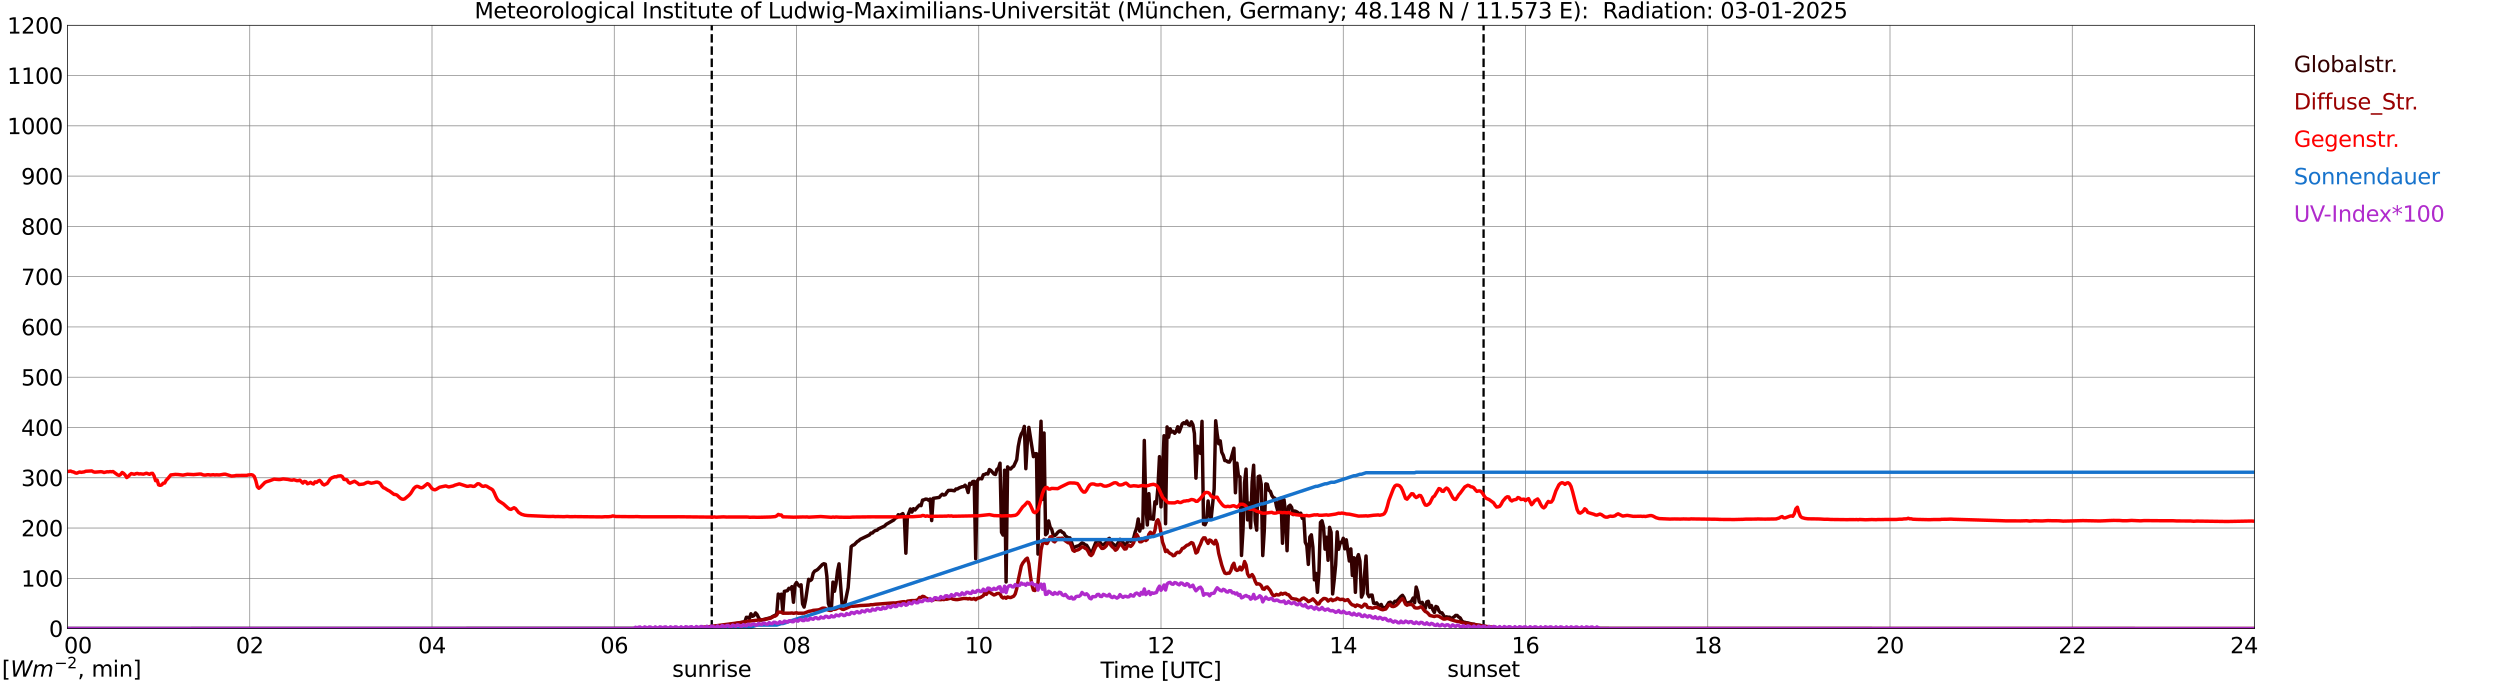 <?xml version="1.0" encoding="utf-8" standalone="no"?>
<!DOCTYPE svg PUBLIC "-//W3C//DTD SVG 1.1//EN"
  "http://www.w3.org/Graphics/SVG/1.1/DTD/svg11.dtd">
<svg xmlns:xlink="http://www.w3.org/1999/xlink" width="1085.4pt" height="296.64pt" viewBox="0 0 1085.4 296.64" xmlns="http://www.w3.org/2000/svg" version="1.1">
 <defs>
  <style type="text/css">*{stroke-linejoin: round; stroke-linecap: butt}</style>
 </defs>
 <g id="figure_1">
  <g id="patch_1">
   <path d="M 0 296.64 
L 1085.4 296.64 
L 1085.4 0 
L 0 0 
z
" style="fill: #ffffff"/>
  </g>
  <g id="axes_1">
   <g id="patch_2">
    <path d="M 29.306 272.909 
L 978.814 272.909 
L 978.814 10.976 
L 29.306 10.976 
z
" style="fill: #ffffff"/>
   </g>
   <g id="patch_3">
    <path d="M 978.814 272.909 
L 978.814 272.909 
L 978.814 10.976 
L 978.814 10.976 
z
" clip-path="url(#p1f0d656e9d)" style="fill: #d3d3d3; opacity: 0.25; stroke: #d3d3d3; stroke-linejoin: miter"/>
   </g>
   <g id="matplotlib.axis_1">
    <g id="xtick_1">
     <g id="line2d_1">
      <path d="M 29.306 272.909 
L 29.306 10.976 
" clip-path="url(#p1f0d656e9d)" style="fill: none; stroke: #808080; stroke-width: 0.3; stroke-linecap: square"/>
     </g>
     <g id="line2d_2"/>
     <g id="text_1">
      <!--    00 -->
      <g transform="translate(18.733 283.627) scale(0.095 -0.095)">
       <defs>
        <path id="DejaVuSans-20" transform="scale(0.016)"/>
        <path id="DejaVuSans-30" d="M 2034 4250 
Q 1547 4250 1301 3770 
Q 1056 3291 1056 2328 
Q 1056 1369 1301 889 
Q 1547 409 2034 409 
Q 2525 409 2770 889 
Q 3016 1369 3016 2328 
Q 3016 3291 2770 3770 
Q 2525 4250 2034 4250 
z
M 2034 4750 
Q 2819 4750 3233 4129 
Q 3647 3509 3647 2328 
Q 3647 1150 3233 529 
Q 2819 -91 2034 -91 
Q 1250 -91 836 529 
Q 422 1150 422 2328 
Q 422 3509 836 4129 
Q 1250 4750 2034 4750 
z
" transform="scale(0.016)"/>
       </defs>
       <use xlink:href="#DejaVuSans-20"/>
       <use xlink:href="#DejaVuSans-20" transform="translate(31.787 0)"/>
       <use xlink:href="#DejaVuSans-20" transform="translate(63.574 0)"/>
       <use xlink:href="#DejaVuSans-30" transform="translate(95.361 0)"/>
       <use xlink:href="#DejaVuSans-30" transform="translate(158.984 0)"/>
      </g>
     </g>
    </g>
    <g id="xtick_2">
     <g id="line2d_3">
      <path d="M 108.431 272.909 
L 108.431 10.976 
" clip-path="url(#p1f0d656e9d)" style="fill: none; stroke: #808080; stroke-width: 0.3; stroke-linecap: square"/>
     </g>
     <g id="line2d_4"/>
     <g id="text_2">
      <!-- 02 -->
      <g transform="translate(102.387 283.627) scale(0.095 -0.095)">
       <defs>
        <path id="DejaVuSans-32" d="M 1228 531 
L 3431 531 
L 3431 0 
L 469 0 
L 469 531 
Q 828 903 1448 1529 
Q 2069 2156 2228 2338 
Q 2531 2678 2651 2914 
Q 2772 3150 2772 3378 
Q 2772 3750 2511 3984 
Q 2250 4219 1831 4219 
Q 1534 4219 1204 4116 
Q 875 4013 500 3803 
L 500 4441 
Q 881 4594 1212 4672 
Q 1544 4750 1819 4750 
Q 2544 4750 2975 4387 
Q 3406 4025 3406 3419 
Q 3406 3131 3298 2873 
Q 3191 2616 2906 2266 
Q 2828 2175 2409 1742 
Q 1991 1309 1228 531 
z
" transform="scale(0.016)"/>
       </defs>
       <use xlink:href="#DejaVuSans-30"/>
       <use xlink:href="#DejaVuSans-32" transform="translate(63.623 0)"/>
      </g>
     </g>
    </g>
    <g id="xtick_3">
     <g id="line2d_5">
      <path d="M 187.557 272.909 
L 187.557 10.976 
" clip-path="url(#p1f0d656e9d)" style="fill: none; stroke: #808080; stroke-width: 0.3; stroke-linecap: square"/>
     </g>
     <g id="line2d_6"/>
     <g id="text_3">
      <!-- 04 -->
      <g transform="translate(181.513 283.627) scale(0.095 -0.095)">
       <defs>
        <path id="DejaVuSans-34" d="M 2419 4116 
L 825 1625 
L 2419 1625 
L 2419 4116 
z
M 2253 4666 
L 3047 4666 
L 3047 1625 
L 3713 1625 
L 3713 1100 
L 3047 1100 
L 3047 0 
L 2419 0 
L 2419 1100 
L 313 1100 
L 313 1709 
L 2253 4666 
z
" transform="scale(0.016)"/>
       </defs>
       <use xlink:href="#DejaVuSans-30"/>
       <use xlink:href="#DejaVuSans-34" transform="translate(63.623 0)"/>
      </g>
     </g>
    </g>
    <g id="xtick_4">
     <g id="line2d_7">
      <path d="M 266.683 272.909 
L 266.683 10.976 
" clip-path="url(#p1f0d656e9d)" style="fill: none; stroke: #808080; stroke-width: 0.3; stroke-linecap: square"/>
     </g>
     <g id="line2d_8"/>
     <g id="text_4">
      <!-- 06 -->
      <g transform="translate(260.638 283.627) scale(0.095 -0.095)">
       <defs>
        <path id="DejaVuSans-36" d="M 2113 2584 
Q 1688 2584 1439 2293 
Q 1191 2003 1191 1497 
Q 1191 994 1439 701 
Q 1688 409 2113 409 
Q 2538 409 2786 701 
Q 3034 994 3034 1497 
Q 3034 2003 2786 2293 
Q 2538 2584 2113 2584 
z
M 3366 4563 
L 3366 3988 
Q 3128 4100 2886 4159 
Q 2644 4219 2406 4219 
Q 1781 4219 1451 3797 
Q 1122 3375 1075 2522 
Q 1259 2794 1537 2939 
Q 1816 3084 2150 3084 
Q 2853 3084 3261 2657 
Q 3669 2231 3669 1497 
Q 3669 778 3244 343 
Q 2819 -91 2113 -91 
Q 1303 -91 875 529 
Q 447 1150 447 2328 
Q 447 3434 972 4092 
Q 1497 4750 2381 4750 
Q 2619 4750 2861 4703 
Q 3103 4656 3366 4563 
z
" transform="scale(0.016)"/>
       </defs>
       <use xlink:href="#DejaVuSans-30"/>
       <use xlink:href="#DejaVuSans-36" transform="translate(63.623 0)"/>
      </g>
     </g>
    </g>
    <g id="xtick_5">
     <g id="line2d_9">
      <path d="M 345.808 272.909 
L 345.808 10.976 
" clip-path="url(#p1f0d656e9d)" style="fill: none; stroke: #808080; stroke-width: 0.3; stroke-linecap: square"/>
     </g>
     <g id="line2d_10"/>
     <g id="text_5">
      <!-- 08 -->
      <g transform="translate(339.764 283.627) scale(0.095 -0.095)">
       <defs>
        <path id="DejaVuSans-38" d="M 2034 2216 
Q 1584 2216 1326 1975 
Q 1069 1734 1069 1313 
Q 1069 891 1326 650 
Q 1584 409 2034 409 
Q 2484 409 2743 651 
Q 3003 894 3003 1313 
Q 3003 1734 2745 1975 
Q 2488 2216 2034 2216 
z
M 1403 2484 
Q 997 2584 770 2862 
Q 544 3141 544 3541 
Q 544 4100 942 4425 
Q 1341 4750 2034 4750 
Q 2731 4750 3128 4425 
Q 3525 4100 3525 3541 
Q 3525 3141 3298 2862 
Q 3072 2584 2669 2484 
Q 3125 2378 3379 2068 
Q 3634 1759 3634 1313 
Q 3634 634 3220 271 
Q 2806 -91 2034 -91 
Q 1263 -91 848 271 
Q 434 634 434 1313 
Q 434 1759 690 2068 
Q 947 2378 1403 2484 
z
M 1172 3481 
Q 1172 3119 1398 2916 
Q 1625 2713 2034 2713 
Q 2441 2713 2670 2916 
Q 2900 3119 2900 3481 
Q 2900 3844 2670 4047 
Q 2441 4250 2034 4250 
Q 1625 4250 1398 4047 
Q 1172 3844 1172 3481 
z
" transform="scale(0.016)"/>
       </defs>
       <use xlink:href="#DejaVuSans-30"/>
       <use xlink:href="#DejaVuSans-38" transform="translate(63.623 0)"/>
      </g>
     </g>
    </g>
    <g id="xtick_6">
     <g id="line2d_11">
      <path d="M 424.934 272.909 
L 424.934 10.976 
" clip-path="url(#p1f0d656e9d)" style="fill: none; stroke: #808080; stroke-width: 0.3; stroke-linecap: square"/>
     </g>
     <g id="line2d_12"/>
     <g id="text_6">
      <!-- 10 -->
      <g transform="translate(418.89 283.627) scale(0.095 -0.095)">
       <defs>
        <path id="DejaVuSans-31" d="M 794 531 
L 1825 531 
L 1825 4091 
L 703 3866 
L 703 4441 
L 1819 4666 
L 2450 4666 
L 2450 531 
L 3481 531 
L 3481 0 
L 794 0 
L 794 531 
z
" transform="scale(0.016)"/>
       </defs>
       <use xlink:href="#DejaVuSans-31"/>
       <use xlink:href="#DejaVuSans-30" transform="translate(63.623 0)"/>
      </g>
     </g>
    </g>
    <g id="xtick_7">
     <g id="line2d_13">
      <path d="M 504.06 272.909 
L 504.06 10.976 
" clip-path="url(#p1f0d656e9d)" style="fill: none; stroke: #808080; stroke-width: 0.3; stroke-linecap: square"/>
     </g>
     <g id="line2d_14"/>
     <g id="text_7">
      <!-- 12 -->
      <g transform="translate(498.015 283.627) scale(0.095 -0.095)">
       <use xlink:href="#DejaVuSans-31"/>
       <use xlink:href="#DejaVuSans-32" transform="translate(63.623 0)"/>
      </g>
     </g>
    </g>
    <g id="xtick_8">
     <g id="line2d_15">
      <path d="M 583.185 272.909 
L 583.185 10.976 
" clip-path="url(#p1f0d656e9d)" style="fill: none; stroke: #808080; stroke-width: 0.3; stroke-linecap: square"/>
     </g>
     <g id="line2d_16"/>
     <g id="text_8">
      <!-- 14 -->
      <g transform="translate(577.141 283.627) scale(0.095 -0.095)">
       <use xlink:href="#DejaVuSans-31"/>
       <use xlink:href="#DejaVuSans-34" transform="translate(63.623 0)"/>
      </g>
     </g>
    </g>
    <g id="xtick_9">
     <g id="line2d_17">
      <path d="M 662.311 272.909 
L 662.311 10.976 
" clip-path="url(#p1f0d656e9d)" style="fill: none; stroke: #808080; stroke-width: 0.3; stroke-linecap: square"/>
     </g>
     <g id="line2d_18"/>
     <g id="text_9">
      <!-- 16 -->
      <g transform="translate(656.267 283.627) scale(0.095 -0.095)">
       <use xlink:href="#DejaVuSans-31"/>
       <use xlink:href="#DejaVuSans-36" transform="translate(63.623 0)"/>
      </g>
     </g>
    </g>
    <g id="xtick_10">
     <g id="line2d_19">
      <path d="M 741.437 272.909 
L 741.437 10.976 
" clip-path="url(#p1f0d656e9d)" style="fill: none; stroke: #808080; stroke-width: 0.3; stroke-linecap: square"/>
     </g>
     <g id="line2d_20"/>
     <g id="text_10">
      <!-- 18 -->
      <g transform="translate(735.392 283.627) scale(0.095 -0.095)">
       <use xlink:href="#DejaVuSans-31"/>
       <use xlink:href="#DejaVuSans-38" transform="translate(63.623 0)"/>
      </g>
     </g>
    </g>
    <g id="xtick_11">
     <g id="line2d_21">
      <path d="M 820.562 272.909 
L 820.562 10.976 
" clip-path="url(#p1f0d656e9d)" style="fill: none; stroke: #808080; stroke-width: 0.3; stroke-linecap: square"/>
     </g>
     <g id="line2d_22"/>
     <g id="text_11">
      <!-- 20 -->
      <g transform="translate(814.518 283.627) scale(0.095 -0.095)">
       <use xlink:href="#DejaVuSans-32"/>
       <use xlink:href="#DejaVuSans-30" transform="translate(63.623 0)"/>
      </g>
     </g>
    </g>
    <g id="xtick_12">
     <g id="line2d_23">
      <path d="M 899.688 272.909 
L 899.688 10.976 
" clip-path="url(#p1f0d656e9d)" style="fill: none; stroke: #808080; stroke-width: 0.3; stroke-linecap: square"/>
     </g>
     <g id="line2d_24"/>
     <g id="text_12">
      <!-- 22 -->
      <g transform="translate(893.644 283.627) scale(0.095 -0.095)">
       <use xlink:href="#DejaVuSans-32"/>
       <use xlink:href="#DejaVuSans-32" transform="translate(63.623 0)"/>
      </g>
     </g>
    </g>
    <g id="xtick_13">
     <g id="line2d_25">
      <path d="M 978.814 272.909 
L 978.814 10.976 
" clip-path="url(#p1f0d656e9d)" style="fill: none; stroke: #808080; stroke-width: 0.3; stroke-linecap: square"/>
     </g>
     <g id="line2d_26"/>
     <g id="text_13">
      <!-- 24    -->
      <g transform="translate(968.241 283.627) scale(0.095 -0.095)">
       <use xlink:href="#DejaVuSans-32"/>
       <use xlink:href="#DejaVuSans-34" transform="translate(63.623 0)"/>
       <use xlink:href="#DejaVuSans-20" transform="translate(127.246 0)"/>
       <use xlink:href="#DejaVuSans-20" transform="translate(159.033 0)"/>
       <use xlink:href="#DejaVuSans-20" transform="translate(190.82 0)"/>
      </g>
     </g>
    </g>
    <g id="text_14">
     <!-- Time [UTC] -->
     <g transform="translate(477.806 294.322) scale(0.095 -0.095)">
      <defs>
       <path id="DejaVuSans-54" d="M -19 4666 
L 3928 4666 
L 3928 4134 
L 2272 4134 
L 2272 0 
L 1638 0 
L 1638 4134 
L -19 4134 
L -19 4666 
z
" transform="scale(0.016)"/>
       <path id="DejaVuSans-69" d="M 603 3500 
L 1178 3500 
L 1178 0 
L 603 0 
L 603 3500 
z
M 603 4863 
L 1178 4863 
L 1178 4134 
L 603 4134 
L 603 4863 
z
" transform="scale(0.016)"/>
       <path id="DejaVuSans-6d" d="M 3328 2828 
Q 3544 3216 3844 3400 
Q 4144 3584 4550 3584 
Q 5097 3584 5394 3201 
Q 5691 2819 5691 2113 
L 5691 0 
L 5113 0 
L 5113 2094 
Q 5113 2597 4934 2840 
Q 4756 3084 4391 3084 
Q 3944 3084 3684 2787 
Q 3425 2491 3425 1978 
L 3425 0 
L 2847 0 
L 2847 2094 
Q 2847 2600 2669 2842 
Q 2491 3084 2119 3084 
Q 1678 3084 1418 2786 
Q 1159 2488 1159 1978 
L 1159 0 
L 581 0 
L 581 3500 
L 1159 3500 
L 1159 2956 
Q 1356 3278 1631 3431 
Q 1906 3584 2284 3584 
Q 2666 3584 2933 3390 
Q 3200 3197 3328 2828 
z
" transform="scale(0.016)"/>
       <path id="DejaVuSans-65" d="M 3597 1894 
L 3597 1613 
L 953 1613 
Q 991 1019 1311 708 
Q 1631 397 2203 397 
Q 2534 397 2845 478 
Q 3156 559 3463 722 
L 3463 178 
Q 3153 47 2828 -22 
Q 2503 -91 2169 -91 
Q 1331 -91 842 396 
Q 353 884 353 1716 
Q 353 2575 817 3079 
Q 1281 3584 2069 3584 
Q 2775 3584 3186 3129 
Q 3597 2675 3597 1894 
z
M 3022 2063 
Q 3016 2534 2758 2815 
Q 2500 3097 2075 3097 
Q 1594 3097 1305 2825 
Q 1016 2553 972 2059 
L 3022 2063 
z
" transform="scale(0.016)"/>
       <path id="DejaVuSans-5b" d="M 550 4863 
L 1875 4863 
L 1875 4416 
L 1125 4416 
L 1125 -397 
L 1875 -397 
L 1875 -844 
L 550 -844 
L 550 4863 
z
" transform="scale(0.016)"/>
       <path id="DejaVuSans-55" d="M 556 4666 
L 1191 4666 
L 1191 1831 
Q 1191 1081 1462 751 
Q 1734 422 2344 422 
Q 2950 422 3222 751 
Q 3494 1081 3494 1831 
L 3494 4666 
L 4128 4666 
L 4128 1753 
Q 4128 841 3676 375 
Q 3225 -91 2344 -91 
Q 1459 -91 1007 375 
Q 556 841 556 1753 
L 556 4666 
z
" transform="scale(0.016)"/>
       <path id="DejaVuSans-43" d="M 4122 4306 
L 4122 3641 
Q 3803 3938 3442 4084 
Q 3081 4231 2675 4231 
Q 1875 4231 1450 3742 
Q 1025 3253 1025 2328 
Q 1025 1406 1450 917 
Q 1875 428 2675 428 
Q 3081 428 3442 575 
Q 3803 722 4122 1019 
L 4122 359 
Q 3791 134 3420 21 
Q 3050 -91 2638 -91 
Q 1578 -91 968 557 
Q 359 1206 359 2328 
Q 359 3453 968 4101 
Q 1578 4750 2638 4750 
Q 3056 4750 3426 4639 
Q 3797 4528 4122 4306 
z
" transform="scale(0.016)"/>
       <path id="DejaVuSans-5d" d="M 1947 4863 
L 1947 -844 
L 622 -844 
L 622 -397 
L 1369 -397 
L 1369 4416 
L 622 4416 
L 622 4863 
L 1947 4863 
z
" transform="scale(0.016)"/>
      </defs>
      <use xlink:href="#DejaVuSans-54"/>
      <use xlink:href="#DejaVuSans-69" transform="translate(57.959 0)"/>
      <use xlink:href="#DejaVuSans-6d" transform="translate(85.742 0)"/>
      <use xlink:href="#DejaVuSans-65" transform="translate(183.154 0)"/>
      <use xlink:href="#DejaVuSans-20" transform="translate(244.678 0)"/>
      <use xlink:href="#DejaVuSans-5b" transform="translate(276.465 0)"/>
      <use xlink:href="#DejaVuSans-55" transform="translate(315.479 0)"/>
      <use xlink:href="#DejaVuSans-54" transform="translate(388.672 0)"/>
      <use xlink:href="#DejaVuSans-43" transform="translate(443.881 0)"/>
      <use xlink:href="#DejaVuSans-5d" transform="translate(513.705 0)"/>
     </g>
    </g>
   </g>
   <g id="matplotlib.axis_2">
    <g id="ytick_1">
     <g id="line2d_27">
      <path d="M 29.306 272.909 
L 978.814 272.909 
" clip-path="url(#p1f0d656e9d)" style="fill: none; stroke: #808080; stroke-width: 0.3; stroke-linecap: square"/>
     </g>
     <g id="line2d_28"/>
     <g id="text_15">
      <!-- 0 -->
      <g transform="translate(21.261 276.518) scale(0.095 -0.095)">
       <use xlink:href="#DejaVuSans-30"/>
      </g>
     </g>
    </g>
    <g id="ytick_2">
     <g id="line2d_29">
      <path d="M 29.306 251.081 
L 978.814 251.081 
" clip-path="url(#p1f0d656e9d)" style="fill: none; stroke: #808080; stroke-width: 0.3; stroke-linecap: square"/>
     </g>
     <g id="line2d_30"/>
     <g id="text_16">
      <!-- 100 -->
      <g transform="translate(9.173 254.69) scale(0.095 -0.095)">
       <use xlink:href="#DejaVuSans-31"/>
       <use xlink:href="#DejaVuSans-30" transform="translate(63.623 0)"/>
       <use xlink:href="#DejaVuSans-30" transform="translate(127.246 0)"/>
      </g>
     </g>
    </g>
    <g id="ytick_3">
     <g id="line2d_31">
      <path d="M 29.306 229.253 
L 978.814 229.253 
" clip-path="url(#p1f0d656e9d)" style="fill: none; stroke: #808080; stroke-width: 0.3; stroke-linecap: square"/>
     </g>
     <g id="line2d_32"/>
     <g id="text_17">
      <!-- 200 -->
      <g transform="translate(9.173 232.863) scale(0.095 -0.095)">
       <use xlink:href="#DejaVuSans-32"/>
       <use xlink:href="#DejaVuSans-30" transform="translate(63.623 0)"/>
       <use xlink:href="#DejaVuSans-30" transform="translate(127.246 0)"/>
      </g>
     </g>
    </g>
    <g id="ytick_4">
     <g id="line2d_33">
      <path d="M 29.306 207.426 
L 978.814 207.426 
" clip-path="url(#p1f0d656e9d)" style="fill: none; stroke: #808080; stroke-width: 0.3; stroke-linecap: square"/>
     </g>
     <g id="line2d_34"/>
     <g id="text_18">
      <!-- 300 -->
      <g transform="translate(9.173 211.035) scale(0.095 -0.095)">
       <defs>
        <path id="DejaVuSans-33" d="M 2597 2516 
Q 3050 2419 3304 2112 
Q 3559 1806 3559 1356 
Q 3559 666 3084 287 
Q 2609 -91 1734 -91 
Q 1441 -91 1130 -33 
Q 819 25 488 141 
L 488 750 
Q 750 597 1062 519 
Q 1375 441 1716 441 
Q 2309 441 2620 675 
Q 2931 909 2931 1356 
Q 2931 1769 2642 2001 
Q 2353 2234 1838 2234 
L 1294 2234 
L 1294 2753 
L 1863 2753 
Q 2328 2753 2575 2939 
Q 2822 3125 2822 3475 
Q 2822 3834 2567 4026 
Q 2313 4219 1838 4219 
Q 1578 4219 1281 4162 
Q 984 4106 628 3988 
L 628 4550 
Q 988 4650 1302 4700 
Q 1616 4750 1894 4750 
Q 2613 4750 3031 4423 
Q 3450 4097 3450 3541 
Q 3450 3153 3228 2886 
Q 3006 2619 2597 2516 
z
" transform="scale(0.016)"/>
       </defs>
       <use xlink:href="#DejaVuSans-33"/>
       <use xlink:href="#DejaVuSans-30" transform="translate(63.623 0)"/>
       <use xlink:href="#DejaVuSans-30" transform="translate(127.246 0)"/>
      </g>
     </g>
    </g>
    <g id="ytick_5">
     <g id="line2d_35">
      <path d="M 29.306 185.598 
L 978.814 185.598 
" clip-path="url(#p1f0d656e9d)" style="fill: none; stroke: #808080; stroke-width: 0.3; stroke-linecap: square"/>
     </g>
     <g id="line2d_36"/>
     <g id="text_19">
      <!-- 400 -->
      <g transform="translate(9.173 189.207) scale(0.095 -0.095)">
       <use xlink:href="#DejaVuSans-34"/>
       <use xlink:href="#DejaVuSans-30" transform="translate(63.623 0)"/>
       <use xlink:href="#DejaVuSans-30" transform="translate(127.246 0)"/>
      </g>
     </g>
    </g>
    <g id="ytick_6">
     <g id="line2d_37">
      <path d="M 29.306 163.77 
L 978.814 163.77 
" clip-path="url(#p1f0d656e9d)" style="fill: none; stroke: #808080; stroke-width: 0.3; stroke-linecap: square"/>
     </g>
     <g id="line2d_38"/>
     <g id="text_20">
      <!-- 500 -->
      <g transform="translate(9.173 167.379) scale(0.095 -0.095)">
       <defs>
        <path id="DejaVuSans-35" d="M 691 4666 
L 3169 4666 
L 3169 4134 
L 1269 4134 
L 1269 2991 
Q 1406 3038 1543 3061 
Q 1681 3084 1819 3084 
Q 2600 3084 3056 2656 
Q 3513 2228 3513 1497 
Q 3513 744 3044 326 
Q 2575 -91 1722 -91 
Q 1428 -91 1123 -41 
Q 819 9 494 109 
L 494 744 
Q 775 591 1075 516 
Q 1375 441 1709 441 
Q 2250 441 2565 725 
Q 2881 1009 2881 1497 
Q 2881 1984 2565 2268 
Q 2250 2553 1709 2553 
Q 1456 2553 1204 2497 
Q 953 2441 691 2322 
L 691 4666 
z
" transform="scale(0.016)"/>
       </defs>
       <use xlink:href="#DejaVuSans-35"/>
       <use xlink:href="#DejaVuSans-30" transform="translate(63.623 0)"/>
       <use xlink:href="#DejaVuSans-30" transform="translate(127.246 0)"/>
      </g>
     </g>
    </g>
    <g id="ytick_7">
     <g id="line2d_39">
      <path d="M 29.306 141.942 
L 978.814 141.942 
" clip-path="url(#p1f0d656e9d)" style="fill: none; stroke: #808080; stroke-width: 0.3; stroke-linecap: square"/>
     </g>
     <g id="line2d_40"/>
     <g id="text_21">
      <!-- 600 -->
      <g transform="translate(9.173 145.551) scale(0.095 -0.095)">
       <use xlink:href="#DejaVuSans-36"/>
       <use xlink:href="#DejaVuSans-30" transform="translate(63.623 0)"/>
       <use xlink:href="#DejaVuSans-30" transform="translate(127.246 0)"/>
      </g>
     </g>
    </g>
    <g id="ytick_8">
     <g id="line2d_41">
      <path d="M 29.306 120.114 
L 978.814 120.114 
" clip-path="url(#p1f0d656e9d)" style="fill: none; stroke: #808080; stroke-width: 0.3; stroke-linecap: square"/>
     </g>
     <g id="line2d_42"/>
     <g id="text_22">
      <!-- 700 -->
      <g transform="translate(9.173 123.724) scale(0.095 -0.095)">
       <defs>
        <path id="DejaVuSans-37" d="M 525 4666 
L 3525 4666 
L 3525 4397 
L 1831 0 
L 1172 0 
L 2766 4134 
L 525 4134 
L 525 4666 
z
" transform="scale(0.016)"/>
       </defs>
       <use xlink:href="#DejaVuSans-37"/>
       <use xlink:href="#DejaVuSans-30" transform="translate(63.623 0)"/>
       <use xlink:href="#DejaVuSans-30" transform="translate(127.246 0)"/>
      </g>
     </g>
    </g>
    <g id="ytick_9">
     <g id="line2d_43">
      <path d="M 29.306 98.287 
L 978.814 98.287 
" clip-path="url(#p1f0d656e9d)" style="fill: none; stroke: #808080; stroke-width: 0.3; stroke-linecap: square"/>
     </g>
     <g id="line2d_44"/>
     <g id="text_23">
      <!-- 800 -->
      <g transform="translate(9.173 101.896) scale(0.095 -0.095)">
       <use xlink:href="#DejaVuSans-38"/>
       <use xlink:href="#DejaVuSans-30" transform="translate(63.623 0)"/>
       <use xlink:href="#DejaVuSans-30" transform="translate(127.246 0)"/>
      </g>
     </g>
    </g>
    <g id="ytick_10">
     <g id="line2d_45">
      <path d="M 29.306 76.459 
L 978.814 76.459 
" clip-path="url(#p1f0d656e9d)" style="fill: none; stroke: #808080; stroke-width: 0.3; stroke-linecap: square"/>
     </g>
     <g id="line2d_46"/>
     <g id="text_24">
      <!-- 900 -->
      <g transform="translate(9.173 80.068) scale(0.095 -0.095)">
       <defs>
        <path id="DejaVuSans-39" d="M 703 97 
L 703 672 
Q 941 559 1184 500 
Q 1428 441 1663 441 
Q 2288 441 2617 861 
Q 2947 1281 2994 2138 
Q 2813 1869 2534 1725 
Q 2256 1581 1919 1581 
Q 1219 1581 811 2004 
Q 403 2428 403 3163 
Q 403 3881 828 4315 
Q 1253 4750 1959 4750 
Q 2769 4750 3195 4129 
Q 3622 3509 3622 2328 
Q 3622 1225 3098 567 
Q 2575 -91 1691 -91 
Q 1453 -91 1209 -44 
Q 966 3 703 97 
z
M 1959 2075 
Q 2384 2075 2632 2365 
Q 2881 2656 2881 3163 
Q 2881 3666 2632 3958 
Q 2384 4250 1959 4250 
Q 1534 4250 1286 3958 
Q 1038 3666 1038 3163 
Q 1038 2656 1286 2365 
Q 1534 2075 1959 2075 
z
" transform="scale(0.016)"/>
       </defs>
       <use xlink:href="#DejaVuSans-39"/>
       <use xlink:href="#DejaVuSans-30" transform="translate(63.623 0)"/>
       <use xlink:href="#DejaVuSans-30" transform="translate(127.246 0)"/>
      </g>
     </g>
    </g>
    <g id="ytick_11">
     <g id="line2d_47">
      <path d="M 29.306 54.631 
L 978.814 54.631 
" clip-path="url(#p1f0d656e9d)" style="fill: none; stroke: #808080; stroke-width: 0.3; stroke-linecap: square"/>
     </g>
     <g id="line2d_48"/>
     <g id="text_25">
      <!-- 1000 -->
      <g transform="translate(3.128 58.24) scale(0.095 -0.095)">
       <use xlink:href="#DejaVuSans-31"/>
       <use xlink:href="#DejaVuSans-30" transform="translate(63.623 0)"/>
       <use xlink:href="#DejaVuSans-30" transform="translate(127.246 0)"/>
       <use xlink:href="#DejaVuSans-30" transform="translate(190.869 0)"/>
      </g>
     </g>
    </g>
    <g id="ytick_12">
     <g id="line2d_49">
      <path d="M 29.306 32.803 
L 978.814 32.803 
" clip-path="url(#p1f0d656e9d)" style="fill: none; stroke: #808080; stroke-width: 0.3; stroke-linecap: square"/>
     </g>
     <g id="line2d_50"/>
     <g id="text_26">
      <!-- 1100 -->
      <g transform="translate(3.128 36.413) scale(0.095 -0.095)">
       <use xlink:href="#DejaVuSans-31"/>
       <use xlink:href="#DejaVuSans-31" transform="translate(63.623 0)"/>
       <use xlink:href="#DejaVuSans-30" transform="translate(127.246 0)"/>
       <use xlink:href="#DejaVuSans-30" transform="translate(190.869 0)"/>
      </g>
     </g>
    </g>
    <g id="ytick_13">
     <g id="line2d_51">
      <path d="M 29.306 10.976 
L 978.814 10.976 
" clip-path="url(#p1f0d656e9d)" style="fill: none; stroke: #808080; stroke-width: 0.3; stroke-linecap: square"/>
     </g>
     <g id="line2d_52"/>
     <g id="text_27">
      <!-- 1200 -->
      <g transform="translate(3.128 14.585) scale(0.095 -0.095)">
       <use xlink:href="#DejaVuSans-31"/>
       <use xlink:href="#DejaVuSans-32" transform="translate(63.623 0)"/>
       <use xlink:href="#DejaVuSans-30" transform="translate(127.246 0)"/>
       <use xlink:href="#DejaVuSans-30" transform="translate(190.869 0)"/>
      </g>
     </g>
    </g>
   </g>
   <g id="line2d_53">
    <path d="M 309.015 272.909 
L 309.015 10.976 
" clip-path="url(#p1f0d656e9d)" style="fill: none; stroke-dasharray: 3.7,1.6; stroke-dashoffset: 0; stroke: #000000"/>
   </g>
   <g id="line2d_54">
    <path d="M 644.112 272.909 
L 644.112 10.976 
" clip-path="url(#p1f0d656e9d)" style="fill: none; stroke-dasharray: 3.7,1.6; stroke-dashoffset: 0; stroke: #000000"/>
   </g>
   <g id="line2d_55">
    <path d="M 29.306 272.909 
L 302.289 272.843 
L 314.818 271.492 
L 318.774 270.868 
L 320.093 270.632 
L 323.39 269.94 
L 324.049 267.998 
L 324.708 268.048 
L 325.368 268.554 
L 326.027 266.478 
L 326.686 267.576 
L 327.346 267.273 
L 328.005 266.107 
L 328.665 266.799 
L 329.324 268.133 
L 329.983 269.146 
L 330.643 269.163 
L 331.961 268.86 
L 334.599 268.166 
L 335.918 267.391 
L 336.577 267.22 
L 337.236 266.343 
L 337.896 257.92 
L 338.555 259.574 
L 339.215 257.97 
L 339.874 265.651 
L 340.533 256.739 
L 341.852 256.451 
L 342.512 255.42 
L 343.171 255.709 
L 343.83 254.696 
L 344.49 261.482 
L 345.149 253.936 
L 345.808 252.906 
L 346.468 253.851 
L 347.127 254.493 
L 347.787 253.901 
L 348.446 262.207 
L 349.105 263.575 
L 349.765 260.502 
L 351.083 251.504 
L 351.743 252.079 
L 352.402 251.572 
L 353.062 248.855 
L 353.721 247.925 
L 354.38 247.639 
L 355.04 247.2 
L 357.018 245.107 
L 357.677 244.751 
L 358.337 244.954 
L 358.996 250.256 
L 359.655 262.039 
L 360.315 263.929 
L 360.974 263.879 
L 361.634 252.738 
L 362.293 256.704 
L 362.952 253.462 
L 363.612 247.875 
L 364.271 244.803 
L 365.59 262.562 
L 366.249 262.934 
L 366.909 261.65 
L 368.227 255.152 
L 369.546 237.34 
L 370.206 236.751 
L 370.865 236.513 
L 372.184 235.129 
L 372.843 234.758 
L 373.502 234.151 
L 377.459 232.244 
L 378.118 231.467 
L 378.777 231.399 
L 379.437 230.724 
L 380.096 230.318 
L 380.756 230.233 
L 381.415 229.627 
L 384.053 228.378 
L 384.712 227.684 
L 388.009 225.778 
L 388.668 225.001 
L 389.328 224.713 
L 389.987 223.465 
L 390.646 223.785 
L 391.965 222.976 
L 392.624 224.495 
L 393.284 240.178 
L 393.943 224.445 
L 395.262 220.983 
L 395.921 222.334 
L 396.581 220.847 
L 397.24 221.421 
L 398.559 219.885 
L 399.218 219.261 
L 399.878 219.531 
L 400.537 217.117 
L 401.196 216.999 
L 401.856 216.678 
L 402.515 216.746 
L 403.175 217.185 
L 403.834 216.678 
L 404.493 226.014 
L 405.153 216.357 
L 407.79 215.951 
L 408.45 215.142 
L 409.109 214.568 
L 409.768 214.939 
L 410.428 214.753 
L 411.087 213.723 
L 411.746 212.93 
L 413.065 212.88 
L 414.384 213.083 
L 415.043 212.289 
L 415.703 212.306 
L 416.362 211.85 
L 417.681 211.326 
L 418.34 211.276 
L 419 210.652 
L 419.659 211.63 
L 420.318 213.825 
L 420.978 209.857 
L 421.637 210.263 
L 422.297 209.082 
L 422.956 208.98 
L 423.615 242.608 
L 424.275 208.897 
L 424.934 207.799 
L 425.593 207.749 
L 426.253 207.899 
L 426.912 206.109 
L 427.572 205.959 
L 428.231 205.603 
L 428.89 205.791 
L 429.55 203.865 
L 430.209 204.269 
L 431.528 205.773 
L 432.187 206.009 
L 432.847 203.748 
L 433.506 203.309 
L 434.165 201.095 
L 434.825 231.128 
L 435.484 232.311 
L 436.144 204.136 
L 436.803 252.67 
L 437.462 202.7 
L 438.122 203.427 
L 438.781 203.63 
L 439.44 202.87 
L 440.1 202.429 
L 441.419 199.576 
L 442.078 193.888 
L 442.737 190.461 
L 443.397 188.435 
L 444.056 187.355 
L 444.716 185.126 
L 445.375 203.494 
L 446.034 191.88 
L 446.694 185.55 
L 448.672 198.26 
L 449.331 196.994 
L 449.991 196.961 
L 450.65 240.564 
L 451.309 200.489 
L 451.969 182.882 
L 452.628 216.814 
L 453.287 187.997 
L 453.947 232.159 
L 454.606 231.552 
L 455.266 226.165 
L 455.925 228.867 
L 456.584 229.777 
L 457.244 232.176 
L 457.903 232.597 
L 458.563 232.006 
L 459.222 231.178 
L 459.881 230.604 
L 460.541 230.454 
L 461.2 231.096 
L 461.859 231.399 
L 462.519 232.632 
L 463.838 233.525 
L 464.497 233.51 
L 465.156 235.214 
L 465.816 237.258 
L 466.475 237.644 
L 467.134 237.273 
L 468.453 236.869 
L 469.772 235.671 
L 470.431 235.957 
L 471.091 236.531 
L 471.75 236.716 
L 472.409 237.779 
L 473.069 239.08 
L 473.728 239.654 
L 474.388 238.945 
L 475.706 235.568 
L 476.366 234.623 
L 477.025 234.59 
L 478.344 236.513 
L 479.003 236.548 
L 479.663 236.042 
L 480.322 235.35 
L 480.981 234.167 
L 481.641 233.728 
L 482.3 235.112 
L 482.96 235.924 
L 484.278 237.037 
L 484.938 236.566 
L 486.256 234.151 
L 486.916 234.437 
L 488.235 236.598 
L 488.894 236.631 
L 489.553 235.044 
L 490.213 234.658 
L 490.872 235.011 
L 491.532 234.488 
L 492.191 233.577 
L 492.85 230.978 
L 493.51 229.188 
L 494.169 225.322 
L 494.828 230.589 
L 495.488 227.872 
L 496.147 229.17 
L 496.807 191.221 
L 497.466 219.599 
L 498.125 227.937 
L 498.785 214.314 
L 499.444 225.22 
L 500.103 225.237 
L 500.763 225.457 
L 501.422 217.859 
L 502.082 218.704 
L 502.741 211.394 
L 503.4 198.26 
L 504.06 220.07 
L 505.379 189.178 
L 506.038 227.398 
L 506.697 185.347 
L 507.357 189.819 
L 508.016 186.139 
L 508.675 187.591 
L 509.335 187.287 
L 509.994 188.132 
L 510.654 187.287 
L 511.313 185.279 
L 511.972 187.558 
L 513.291 183.978 
L 513.95 183.522 
L 514.61 183.963 
L 515.269 182.797 
L 515.929 184.402 
L 516.588 184.688 
L 517.247 183.136 
L 517.907 184.402 
L 518.566 188.215 
L 519.226 207.596 
L 519.885 193.753 
L 520.544 194.715 
L 521.204 196.843 
L 521.863 182.933 
L 522.522 227.566 
L 523.182 227.837 
L 523.841 226.368 
L 524.501 217.506 
L 525.16 223.379 
L 525.819 225.254 
L 527.138 212.324 
L 527.797 182.679 
L 528.457 188.435 
L 529.116 192.672 
L 529.776 191.406 
L 530.435 196.352 
L 531.094 197.669 
L 531.754 199.95 
L 532.413 200.032 
L 533.073 200.539 
L 533.732 200.641 
L 534.391 199.358 
L 535.71 194.597 
L 536.369 213.943 
L 537.029 201.08 
L 537.688 206.651 
L 538.348 207.039 
L 539.007 241.156 
L 539.666 229.93 
L 540.326 209.604 
L 540.985 203.662 
L 541.644 225.726 
L 542.304 218.401 
L 542.963 229.12 
L 543.623 209.15 
L 544.282 201.99 
L 544.941 226.014 
L 545.601 230.166 
L 546.26 206.937 
L 546.919 206.683 
L 547.579 210.313 
L 548.238 241.206 
L 548.898 230.471 
L 549.557 210.078 
L 550.216 210.263 
L 550.876 212.88 
L 551.535 213.302 
L 552.195 215.142 
L 552.854 216.054 
L 553.513 216.325 
L 554.173 219.734 
L 554.832 222.131 
L 555.491 216.526 
L 556.151 216.375 
L 556.81 235.871 
L 557.47 216.949 
L 558.129 222.537 
L 558.788 239.098 
L 559.448 219.885 
L 560.107 219.328 
L 560.766 220.273 
L 561.426 223.414 
L 562.085 221.845 
L 562.745 222.063 
L 563.404 222.469 
L 564.063 223.194 
L 564.723 222.805 
L 565.382 225.034 
L 566.042 224.325 
L 566.701 235.45 
L 567.36 236.834 
L 568.02 245.039 
L 568.679 233.121 
L 569.338 232.191 
L 569.998 237.561 
L 570.657 251.74 
L 571.317 248.94 
L 571.976 257.16 
L 572.635 248.078 
L 573.295 226.824 
L 573.954 226.114 
L 574.613 228.782 
L 575.273 238.421 
L 575.932 233.239 
L 576.592 243.249 
L 577.251 228.952 
L 577.91 231.111 
L 578.57 257.869 
L 579.229 252.061 
L 579.889 245.225 
L 580.548 230.91 
L 581.207 238.471 
L 581.867 235.485 
L 582.526 235.586 
L 583.185 233.695 
L 583.845 238.27 
L 584.504 234.352 
L 585.823 243.57 
L 586.482 238.321 
L 587.142 249.867 
L 587.801 242.151 
L 588.46 257.178 
L 589.12 242.525 
L 589.779 240.802 
L 590.439 243.638 
L 591.098 259.236 
L 591.757 257.752 
L 593.076 241.392 
L 593.736 257.717 
L 594.395 259.085 
L 595.054 258.393 
L 595.714 258.358 
L 596.373 261.871 
L 597.032 262.021 
L 597.692 261.718 
L 598.351 262.595 
L 599.011 262.934 
L 599.67 262.427 
L 600.329 263.964 
L 601.648 263.726 
L 602.967 261.633 
L 603.626 261.432 
L 604.286 262.006 
L 604.945 262.021 
L 605.604 261.059 
L 606.264 261.111 
L 606.923 260.487 
L 608.242 258.95 
L 608.901 258.459 
L 609.561 259.472 
L 610.22 261.312 
L 610.879 261.921 
L 611.539 261.633 
L 612.198 261.482 
L 612.858 260.908 
L 613.517 259.642 
L 614.176 261.685 
L 614.836 254.881 
L 615.495 256.975 
L 616.154 261.229 
L 616.814 261.836 
L 617.473 261.499 
L 618.133 263.422 
L 618.792 264.167 
L 619.451 261.329 
L 620.111 261.043 
L 620.77 263.711 
L 621.429 262.883 
L 622.089 264.756 
L 622.748 265.887 
L 623.408 263.287 
L 624.067 263.625 
L 624.726 265.23 
L 625.386 266.04 
L 626.045 266.072 
L 627.364 268.201 
L 628.023 267.795 
L 628.683 267.98 
L 629.342 267.947 
L 630.001 268.707 
L 630.661 268.183 
L 631.32 267.829 
L 631.98 267.188 
L 632.639 267.205 
L 633.298 267.88 
L 633.958 268.268 
L 634.617 269.484 
L 635.276 270.073 
L 635.936 270.159 
L 636.595 270.361 
L 637.255 270.429 
L 639.233 270.986 
L 639.892 270.986 
L 641.211 271.425 
L 642.53 271.492 
L 647.145 272.455 
L 648.464 272.64 
L 650.442 272.826 
L 978.154 272.909 
L 978.154 272.909 
" clip-path="url(#p1f0d656e9d)" style="fill: none; stroke: #330000; stroke-width: 1.5; stroke-linecap: square"/>
   </g>
   <g id="line2d_56">
    <path d="M 29.306 272.909 
L 300.971 272.909 
L 301.63 272.629 
L 302.949 272.588 
L 304.267 272.42 
L 307.564 272.127 
L 323.39 270.028 
L 324.708 269.733 
L 328.665 269.272 
L 329.983 269.187 
L 331.961 268.978 
L 332.621 268.768 
L 333.94 268.517 
L 334.599 268.349 
L 335.918 267.635 
L 336.577 267.467 
L 337.236 267.004 
L 337.896 265.703 
L 338.555 265.789 
L 339.215 265.745 
L 339.874 266.249 
L 343.171 266.208 
L 343.83 266.125 
L 344.49 266.291 
L 345.808 266.04 
L 346.468 266.249 
L 349.105 266.208 
L 350.424 265.703 
L 351.083 265.452 
L 352.402 265.199 
L 353.062 264.99 
L 355.04 264.822 
L 355.699 264.697 
L 357.018 264.066 
L 357.677 264.025 
L 358.337 264.108 
L 358.996 264.571 
L 359.655 264.865 
L 360.315 265.033 
L 360.974 264.99 
L 361.634 264.444 
L 362.293 264.571 
L 362.952 264.403 
L 363.612 264.025 
L 364.271 263.857 
L 364.93 263.942 
L 365.59 264.488 
L 366.249 264.612 
L 369.546 263.143 
L 370.206 263.228 
L 372.184 263.06 
L 373.502 262.892 
L 375.481 262.807 
L 376.799 262.724 
L 377.459 262.682 
L 378.118 262.514 
L 378.777 262.556 
L 380.096 262.346 
L 386.69 261.842 
L 388.009 261.759 
L 388.668 261.801 
L 391.965 261.255 
L 392.624 261.213 
L 393.284 261.506 
L 393.943 261.002 
L 395.921 260.751 
L 397.24 260.751 
L 397.899 260.624 
L 398.559 260.332 
L 399.218 259.408 
L 399.878 259.45 
L 400.537 258.904 
L 401.196 259.031 
L 401.856 259.576 
L 403.834 260.456 
L 404.493 260.751 
L 405.812 260.205 
L 408.45 260.373 
L 409.109 260.205 
L 409.768 260.332 
L 410.428 260.122 
L 411.087 260.164 
L 412.406 259.786 
L 413.065 259.786 
L 413.725 260.122 
L 415.043 260.332 
L 415.703 260.332 
L 418.34 259.827 
L 419.659 259.869 
L 420.318 260.037 
L 420.978 259.827 
L 421.637 260.122 
L 422.297 260.078 
L 422.956 259.827 
L 423.615 260.373 
L 424.275 259.786 
L 425.593 259.45 
L 426.912 258.651 
L 427.572 257.394 
L 428.231 258.064 
L 428.89 257.14 
L 429.55 256.889 
L 430.209 257.518 
L 431.528 258.317 
L 432.187 258.105 
L 432.847 257.686 
L 433.506 257.645 
L 434.165 257.728 
L 434.825 259.114 
L 435.484 259.618 
L 436.144 259.282 
L 436.803 259.742 
L 437.462 259.155 
L 438.122 259.365 
L 438.781 259.45 
L 440.1 258.863 
L 440.759 257.896 
L 441.419 255.588 
L 442.078 251.893 
L 443.397 245.766 
L 444.056 244.463 
L 445.375 242.784 
L 446.034 242.324 
L 446.694 244.758 
L 447.353 249.963 
L 448.012 253.993 
L 448.672 256.217 
L 449.331 256.385 
L 449.991 255.252 
L 450.65 253.028 
L 451.969 238.796 
L 452.628 235.858 
L 453.287 234.18 
L 453.947 235.817 
L 454.606 235.985 
L 455.266 234.767 
L 455.925 233.13 
L 456.584 232.962 
L 457.244 234.894 
L 457.903 235.271 
L 459.222 233.761 
L 460.541 233.761 
L 461.2 233.634 
L 461.859 234.095 
L 462.519 234.808 
L 463.838 235.69 
L 464.497 235.649 
L 465.156 237.035 
L 465.816 238.923 
L 466.475 239.342 
L 467.134 238.923 
L 467.794 238.796 
L 468.453 238.504 
L 469.772 237.412 
L 470.431 237.537 
L 471.091 238.041 
L 471.75 238.336 
L 472.409 239.342 
L 473.069 240.687 
L 473.728 241.189 
L 474.388 240.477 
L 475.047 238.755 
L 475.706 237.369 
L 476.366 236.489 
L 477.025 236.277 
L 478.344 238.083 
L 479.003 238.083 
L 479.663 237.622 
L 480.322 236.95 
L 480.981 235.775 
L 481.641 235.439 
L 482.3 236.74 
L 482.96 237.454 
L 483.619 238 
L 484.278 238.882 
L 484.938 238.419 
L 486.256 236.068 
L 486.916 236.489 
L 488.235 238.377 
L 488.894 238.294 
L 489.553 236.95 
L 490.213 236.699 
L 490.872 237.244 
L 491.532 236.657 
L 492.191 235.607 
L 492.85 233.256 
L 493.51 231.997 
L 494.169 233.215 
L 494.828 235.186 
L 495.488 235.23 
L 496.147 234.767 
L 496.807 233.844 
L 497.466 234.684 
L 498.125 234.18 
L 498.785 231.997 
L 499.444 231.074 
L 500.103 231.702 
L 500.763 232.08 
L 501.422 230.275 
L 502.082 226.455 
L 502.741 225.658 
L 503.4 227.463 
L 504.719 235.354 
L 505.379 237.159 
L 506.038 239.469 
L 506.697 238.882 
L 507.357 239.763 
L 508.016 240.309 
L 508.675 240.602 
L 509.335 241.274 
L 509.994 241.106 
L 510.654 240.141 
L 511.313 239.763 
L 511.972 239.931 
L 512.632 239.259 
L 513.291 238.126 
L 513.95 237.915 
L 515.269 236.74 
L 515.929 236.572 
L 517.247 235.566 
L 517.907 235.858 
L 518.566 237.705 
L 519.226 240.097 
L 519.885 239.637 
L 520.544 237.581 
L 521.204 236.277 
L 521.863 234.474 
L 522.522 233.508 
L 523.182 233.508 
L 523.841 234.852 
L 524.501 235.943 
L 525.16 234.431 
L 525.819 234.725 
L 526.479 235.607 
L 527.138 236.153 
L 527.797 234.599 
L 528.457 236.195 
L 529.116 240.265 
L 530.435 245.345 
L 531.094 247.276 
L 531.754 248.787 
L 532.413 249.04 
L 533.073 248.872 
L 533.732 248.828 
L 534.391 247.737 
L 535.051 245.554 
L 535.71 244.548 
L 536.369 247.15 
L 537.029 247.654 
L 537.688 247.403 
L 538.348 246.185 
L 539.007 247.445 
L 539.666 246.48 
L 540.326 243.793 
L 540.985 245.262 
L 541.644 249.123 
L 542.304 250.341 
L 542.963 250.132 
L 543.623 249.459 
L 544.282 250.465 
L 544.941 252.356 
L 545.601 253.615 
L 546.26 253.447 
L 546.919 253.657 
L 547.579 254.285 
L 548.238 255.671 
L 548.898 255.839 
L 549.557 254.999 
L 550.216 254.831 
L 551.535 256.427 
L 552.195 257.771 
L 552.854 258.609 
L 553.513 258.526 
L 554.173 258.064 
L 554.832 258.317 
L 555.491 258.232 
L 556.151 257.56 
L 556.81 257.981 
L 557.47 257.645 
L 558.129 257.56 
L 558.788 258.105 
L 559.448 258.232 
L 560.766 259.827 
L 562.085 260.078 
L 562.745 260.122 
L 564.063 260.792 
L 564.723 260.456 
L 565.382 259.827 
L 566.042 259.618 
L 567.36 260.456 
L 568.02 261.213 
L 569.338 260.541 
L 569.998 259.995 
L 571.317 261.379 
L 571.976 262.261 
L 572.635 262.137 
L 573.295 261.002 
L 574.613 259.869 
L 575.273 259.869 
L 575.932 260.078 
L 576.592 260.96 
L 577.251 260.456 
L 577.91 260.122 
L 578.57 260.792 
L 579.229 260.456 
L 579.889 260.373 
L 580.548 259.701 
L 581.867 260.332 
L 582.526 260.205 
L 583.185 260.205 
L 583.845 260.751 
L 585.164 260.332 
L 586.482 262.093 
L 587.142 262.639 
L 587.801 262.765 
L 588.46 263.311 
L 589.12 262.639 
L 590.439 263.102 
L 591.098 263.606 
L 591.757 263.102 
L 592.417 262.305 
L 593.076 262.471 
L 593.736 263.689 
L 594.395 263.857 
L 595.054 263.815 
L 595.714 264.066 
L 596.373 263.942 
L 597.032 263.647 
L 597.692 263.647 
L 599.67 264.571 
L 600.329 264.739 
L 601.648 264.403 
L 602.967 262.597 
L 603.626 262.556 
L 604.286 263.27 
L 604.945 263.353 
L 605.604 263.143 
L 606.264 262.724 
L 606.923 262.093 
L 608.242 260.415 
L 608.901 259.91 
L 609.561 260.834 
L 610.22 262.305 
L 610.879 262.765 
L 611.539 262.471 
L 612.858 262.429 
L 613.517 262.892 
L 614.176 263.815 
L 614.836 263.983 
L 615.495 263.983 
L 616.154 263.815 
L 616.814 263.438 
L 617.473 263.774 
L 618.133 264.78 
L 618.792 265.494 
L 619.451 265.789 
L 620.111 266.417 
L 620.77 267.216 
L 622.748 267.677 
L 623.408 267.426 
L 624.067 267.426 
L 624.726 267.594 
L 626.705 268.768 
L 627.364 268.768 
L 628.023 268.559 
L 628.683 268.559 
L 630.001 269.063 
L 631.98 269.65 
L 633.298 269.859 
L 635.276 270.447 
L 640.552 271.202 
L 641.87 271.455 
L 644.508 271.874 
L 653.08 272.909 
L 978.154 272.909 
L 978.154 272.909 
" clip-path="url(#p1f0d656e9d)" style="fill: none; stroke: #990000; stroke-width: 1.5; stroke-linecap: square"/>
   </g>
   <g id="line2d_57">
    <path d="M 29.306 204.658 
L 29.965 204.653 
L 30.625 204.49 
L 31.284 204.793 
L 31.943 204.913 
L 32.603 205.269 
L 33.262 205.457 
L 34.581 204.911 
L 35.24 205.077 
L 36.559 204.874 
L 37.218 204.599 
L 39.856 204.453 
L 40.515 204.83 
L 41.175 204.998 
L 43.812 204.784 
L 44.472 204.872 
L 45.131 205.142 
L 46.45 204.828 
L 47.109 204.865 
L 47.768 204.754 
L 48.428 204.817 
L 49.087 204.721 
L 51.065 206.177 
L 51.725 206.413 
L 52.384 205.965 
L 53.043 205.134 
L 53.703 205.537 
L 54.362 206.262 
L 55.022 207.334 
L 55.681 206.865 
L 56.34 206.151 
L 57 205.609 
L 58.319 205.915 
L 58.978 205.653 
L 59.637 205.533 
L 60.297 205.773 
L 60.956 205.705 
L 62.275 205.86 
L 63.594 205.446 
L 64.912 205.93 
L 65.572 205.546 
L 66.231 205.507 
L 66.89 206.585 
L 67.55 208.702 
L 68.209 208.412 
L 68.869 210.516 
L 69.528 210.735 
L 70.187 210.521 
L 70.847 209.8 
L 71.506 209.709 
L 72.166 208.478 
L 72.825 207.838 
L 74.144 206.203 
L 76.122 205.961 
L 77.441 206.02 
L 79.419 206.28 
L 81.397 205.9 
L 84.034 206.057 
L 86.672 205.802 
L 87.331 205.828 
L 87.991 206.118 
L 88.65 206.269 
L 89.309 206.26 
L 89.969 206.107 
L 90.628 206.101 
L 91.288 206.242 
L 92.606 206.103 
L 93.266 206.223 
L 93.925 206.144 
L 95.244 206.214 
L 97.222 205.882 
L 97.881 205.876 
L 100.519 206.692 
L 101.838 206.581 
L 102.497 206.43 
L 107.113 206.391 
L 107.772 206.218 
L 109.091 206.101 
L 109.75 206.269 
L 110.41 206.884 
L 111.069 208.713 
L 111.728 211.322 
L 112.388 211.99 
L 113.047 211.505 
L 115.025 209.462 
L 115.685 209.15 
L 117.003 208.753 
L 118.982 208.021 
L 120.96 208.2 
L 121.619 208.183 
L 122.938 207.921 
L 124.916 208.137 
L 126.235 208.423 
L 126.894 208.465 
L 127.553 208.266 
L 128.872 208.694 
L 129.532 208.663 
L 130.191 208.478 
L 131.51 209.748 
L 132.169 209.021 
L 132.829 209.17 
L 133.488 210.027 
L 134.147 209.8 
L 134.807 209.416 
L 135.466 209.883 
L 136.125 210.119 
L 136.785 209.202 
L 137.444 209.442 
L 138.104 208.871 
L 138.763 208.561 
L 139.422 209.233 
L 140.082 210.204 
L 140.741 210.538 
L 142.06 209.894 
L 143.379 207.945 
L 144.038 207.465 
L 145.357 206.958 
L 146.016 207.039 
L 146.676 206.694 
L 147.994 206.563 
L 148.654 206.985 
L 149.313 208.131 
L 150.632 208.318 
L 151.291 209.394 
L 151.951 209.785 
L 153.929 208.932 
L 155.247 209.77 
L 155.907 210.364 
L 157.885 210.139 
L 159.204 209.484 
L 159.863 209.368 
L 161.182 209.798 
L 162.501 209.547 
L 163.16 209.344 
L 163.819 209.309 
L 164.479 209.534 
L 165.138 209.977 
L 165.798 211.042 
L 166.457 211.734 
L 167.116 211.988 
L 168.435 212.854 
L 169.094 213.168 
L 171.073 214.661 
L 171.732 214.707 
L 172.391 214.976 
L 173.71 216.222 
L 174.37 216.639 
L 175.029 216.772 
L 175.688 216.598 
L 177.007 215.502 
L 177.666 214.939 
L 178.326 214.201 
L 179.645 212.09 
L 180.304 211.464 
L 180.963 211.128 
L 181.623 211.261 
L 182.282 211.606 
L 182.941 211.795 
L 183.601 211.584 
L 185.579 209.995 
L 186.238 210.344 
L 187.557 212.132 
L 188.216 212.522 
L 188.876 212.658 
L 189.535 212.365 
L 190.854 211.54 
L 193.492 210.964 
L 194.81 211.418 
L 196.788 210.97 
L 197.448 210.656 
L 199.426 210.069 
L 202.723 211.143 
L 203.382 211.119 
L 204.042 210.942 
L 204.701 210.997 
L 205.36 211.182 
L 206.02 211.141 
L 207.339 210.036 
L 207.998 210.062 
L 209.317 211.073 
L 209.976 211.176 
L 210.635 210.914 
L 211.295 211.099 
L 212.614 211.935 
L 213.273 212.254 
L 213.932 212.734 
L 214.592 213.935 
L 215.251 215.484 
L 215.91 216.748 
L 216.57 217.484 
L 218.548 218.756 
L 220.526 220.542 
L 221.186 221.002 
L 221.845 221.157 
L 223.164 220.439 
L 223.823 220.81 
L 225.142 222.489 
L 226.461 223.286 
L 227.779 223.676 
L 229.098 223.836 
L 238.329 224.239 
L 240.308 224.2 
L 240.967 224.281 
L 242.286 224.259 
L 244.923 224.325 
L 246.242 224.222 
L 247.561 224.331 
L 249.539 224.292 
L 261.408 224.423 
L 262.726 224.327 
L 264.045 224.353 
L 265.364 224.233 
L 266.023 223.98 
L 267.342 224.25 
L 274.595 224.327 
L 276.573 224.277 
L 278.552 224.377 
L 293.058 224.384 
L 294.377 224.355 
L 309.543 224.512 
L 310.202 224.432 
L 310.861 224.543 
L 313.499 224.425 
L 314.158 224.394 
L 315.477 224.48 
L 316.796 224.462 
L 324.708 224.473 
L 325.368 224.576 
L 327.346 224.541 
L 328.665 224.591 
L 330.643 224.554 
L 334.599 224.451 
L 336.577 224.283 
L 337.236 223.947 
L 337.896 223.342 
L 338.555 223.596 
L 339.215 223.589 
L 339.874 224.39 
L 342.512 224.46 
L 344.49 224.538 
L 348.446 224.44 
L 349.765 224.453 
L 350.424 224.423 
L 351.083 224.532 
L 356.359 224.263 
L 360.974 224.587 
L 361.634 224.46 
L 362.293 224.56 
L 362.952 224.445 
L 364.271 224.538 
L 366.249 224.567 
L 368.887 224.591 
L 370.206 224.488 
L 373.502 224.451 
L 378.777 224.386 
L 381.415 224.399 
L 388.668 224.414 
L 389.987 224.484 
L 391.965 224.349 
L 395.262 224.327 
L 396.581 224.305 
L 399.878 224.069 
L 400.537 223.792 
L 401.196 223.881 
L 401.856 224.156 
L 402.515 223.953 
L 403.175 224.156 
L 405.153 224.163 
L 411.087 224.078 
L 411.746 223.967 
L 412.406 224.06 
L 413.065 223.984 
L 413.725 224.139 
L 424.934 223.921 
L 429.55 223.419 
L 431.528 223.836 
L 433.506 223.91 
L 434.165 223.897 
L 434.825 223.997 
L 438.122 223.886 
L 438.781 223.982 
L 440.759 223.729 
L 441.419 223.43 
L 442.078 222.794 
L 444.056 220.014 
L 444.716 219.481 
L 446.034 218.021 
L 446.694 218.208 
L 447.353 219.304 
L 448.672 222.238 
L 449.331 222.578 
L 449.991 222.192 
L 450.65 221.236 
L 451.309 219.195 
L 452.628 214.146 
L 453.287 212.492 
L 453.947 211.671 
L 454.606 211.664 
L 455.266 212.33 
L 455.925 212.341 
L 456.584 212.04 
L 459.222 212.158 
L 460.541 211.422 
L 463.838 209.824 
L 464.497 209.669 
L 466.475 209.707 
L 467.794 209.953 
L 468.453 210.826 
L 469.113 212.09 
L 469.772 213.024 
L 470.431 213.625 
L 471.091 213.625 
L 471.75 212.786 
L 472.409 211.568 
L 473.069 210.61 
L 473.728 210.165 
L 474.388 210.097 
L 475.047 210.167 
L 475.706 210.444 
L 476.366 210.558 
L 477.025 210.527 
L 477.685 210.333 
L 478.344 210.514 
L 479.003 210.946 
L 479.663 211.077 
L 480.322 211.071 
L 481.641 210.669 
L 483.619 209.652 
L 484.278 209.578 
L 484.938 209.765 
L 485.597 210.422 
L 486.256 210.569 
L 486.916 210.514 
L 487.575 210.324 
L 488.235 209.925 
L 488.894 209.752 
L 489.553 210.233 
L 490.213 210.909 
L 490.872 211.095 
L 492.191 210.892 
L 493.51 210.999 
L 494.169 211.134 
L 496.147 210.778 
L 497.466 211.025 
L 498.785 210.743 
L 499.444 210.486 
L 500.763 210.267 
L 501.422 210.442 
L 502.082 210.756 
L 502.741 211.461 
L 503.4 212.808 
L 504.719 215.84 
L 506.697 217.894 
L 507.357 218.296 
L 509.994 218.339 
L 511.313 217.8 
L 511.972 218.125 
L 512.632 218.187 
L 513.95 217.569 
L 514.61 217.532 
L 515.269 217.379 
L 515.929 217.401 
L 517.247 216.866 
L 517.907 216.942 
L 518.566 217.154 
L 519.226 217.654 
L 519.885 217.623 
L 521.204 216.377 
L 522.522 214.742 
L 523.182 213.889 
L 523.841 213.799 
L 524.501 213.86 
L 525.16 214.308 
L 525.819 215.371 
L 527.138 216.117 
L 527.797 215.849 
L 528.457 215.868 
L 529.116 217.135 
L 530.435 218.85 
L 531.094 219.562 
L 531.754 219.926 
L 532.413 219.961 
L 533.073 219.793 
L 533.732 219.948 
L 534.391 219.861 
L 535.051 219.629 
L 535.71 219.573 
L 537.029 220.158 
L 537.688 219.673 
L 538.348 218.927 
L 539.666 218.937 
L 540.326 219.234 
L 540.985 219.8 
L 541.644 220.684 
L 542.304 220.996 
L 542.963 221.142 
L 543.623 221.039 
L 544.941 221.557 
L 545.601 221.993 
L 546.26 222.085 
L 547.579 222.65 
L 548.238 222.814 
L 548.898 222.836 
L 552.195 222.421 
L 552.854 222.751 
L 553.513 222.792 
L 554.173 222.701 
L 554.832 222.463 
L 556.151 222.484 
L 556.81 222.598 
L 557.47 222.506 
L 558.788 222.642 
L 559.448 222.491 
L 560.107 222.712 
L 560.766 223.091 
L 562.745 223.493 
L 566.701 223.91 
L 567.36 223.785 
L 568.02 223.964 
L 568.679 223.923 
L 570.657 223.521 
L 571.317 223.58 
L 571.976 223.467 
L 572.635 223.705 
L 573.954 223.705 
L 575.932 223.532 
L 576.592 223.683 
L 579.889 223.187 
L 581.207 222.801 
L 581.867 222.906 
L 582.526 222.74 
L 583.845 222.945 
L 584.504 223.137 
L 585.823 223.224 
L 589.779 224.063 
L 592.417 223.991 
L 593.076 223.934 
L 593.736 224.041 
L 596.373 223.696 
L 597.692 223.617 
L 598.351 223.554 
L 599.011 223.702 
L 600.329 223.412 
L 600.989 223.037 
L 601.648 221.937 
L 602.307 219.902 
L 602.967 217.348 
L 604.945 212.184 
L 605.604 211.001 
L 606.264 210.606 
L 606.923 210.652 
L 607.582 210.879 
L 608.242 211.562 
L 608.901 212.848 
L 610.22 216.36 
L 610.879 216.733 
L 612.858 214.345 
L 613.517 214.432 
L 614.176 215.43 
L 614.836 216.004 
L 615.495 215.663 
L 616.154 215.089 
L 616.814 215.196 
L 617.473 216.329 
L 618.133 218.073 
L 618.792 219.247 
L 619.451 219.372 
L 620.111 219.01 
L 620.77 218.466 
L 622.089 215.84 
L 622.748 215.419 
L 624.726 212.116 
L 625.386 212.337 
L 626.045 213.258 
L 626.705 213.323 
L 627.364 212.389 
L 628.023 211.9 
L 628.683 212.33 
L 629.342 213.387 
L 630.661 215.947 
L 631.32 216.72 
L 631.98 216.862 
L 632.639 215.951 
L 633.298 214.843 
L 633.958 214.109 
L 635.936 211.427 
L 637.255 210.689 
L 637.914 210.883 
L 638.573 211.331 
L 639.233 211.431 
L 639.892 211.791 
L 640.552 212.688 
L 641.211 213.336 
L 641.87 213.157 
L 642.53 213.129 
L 643.189 213.557 
L 643.848 214.421 
L 644.508 215.55 
L 645.167 216.305 
L 646.486 216.877 
L 648.464 218.32 
L 649.123 219.372 
L 649.783 220.131 
L 650.442 220.049 
L 651.102 219.824 
L 651.761 218.905 
L 652.42 217.615 
L 653.739 216.082 
L 654.399 215.676 
L 655.058 215.768 
L 655.717 217.045 
L 656.377 217.508 
L 657.036 217.084 
L 658.355 216.801 
L 659.014 216.008 
L 659.674 216.209 
L 660.333 216.849 
L 661.652 216.715 
L 662.311 217.362 
L 662.97 216.816 
L 663.63 216.486 
L 664.949 219.116 
L 665.608 218.42 
L 666.267 217.405 
L 667.586 216.622 
L 668.246 217.584 
L 668.905 219.047 
L 669.564 220.051 
L 670.224 220.505 
L 670.883 219.963 
L 671.542 218.649 
L 672.202 217.704 
L 672.861 218.069 
L 673.521 217.951 
L 674.18 217.021 
L 675.499 213.136 
L 676.817 210.484 
L 677.477 209.857 
L 678.136 209.567 
L 678.796 209.759 
L 679.455 210.296 
L 680.114 209.755 
L 680.774 209.589 
L 681.433 210.016 
L 682.092 211.213 
L 682.752 213.452 
L 684.73 221.245 
L 685.389 222.543 
L 686.049 222.79 
L 686.708 222.423 
L 687.368 221.908 
L 688.027 220.889 
L 688.686 221.367 
L 689.346 222.463 
L 690.664 222.875 
L 691.983 223.264 
L 692.643 223.567 
L 693.302 223.659 
L 694.621 223.181 
L 695.28 223.425 
L 696.599 224.338 
L 697.258 224.53 
L 697.918 224.521 
L 698.577 224.235 
L 699.236 224.078 
L 699.896 224.189 
L 700.555 224.113 
L 701.215 223.903 
L 701.874 223.382 
L 702.533 223.08 
L 704.511 224.06 
L 706.49 223.746 
L 709.127 224.187 
L 712.424 224.122 
L 713.083 224.205 
L 713.743 224.148 
L 714.402 224.242 
L 716.38 223.851 
L 717.04 223.86 
L 717.699 224.078 
L 719.018 224.779 
L 720.337 225.15 
L 724.952 225.357 
L 726.93 225.311 
L 729.568 225.355 
L 730.887 225.305 
L 733.524 225.364 
L 734.184 225.276 
L 735.502 225.309 
L 745.393 225.436 
L 746.712 225.51 
L 751.327 225.543 
L 752.646 225.567 
L 755.284 225.495 
L 756.602 225.468 
L 757.921 225.392 
L 762.537 225.364 
L 763.196 225.307 
L 764.515 225.364 
L 766.493 225.379 
L 771.109 225.305 
L 772.428 224.89 
L 773.087 224.497 
L 773.746 224.268 
L 774.406 224.805 
L 775.065 224.844 
L 777.043 224.115 
L 777.703 223.98 
L 778.362 224.148 
L 779.021 223.065 
L 779.681 220.904 
L 780.34 220.212 
L 781 222.489 
L 781.659 224.143 
L 782.318 224.709 
L 783.637 225.08 
L 784.956 225.244 
L 788.912 225.296 
L 790.231 225.331 
L 792.209 225.46 
L 793.528 225.444 
L 794.847 225.532 
L 802.1 225.617 
L 803.419 225.582 
L 805.397 225.608 
L 806.056 225.564 
L 806.715 225.647 
L 807.375 225.54 
L 810.012 225.667 
L 812.65 225.562 
L 814.628 225.628 
L 815.287 225.547 
L 816.606 225.58 
L 818.584 225.532 
L 823.2 225.54 
L 824.519 225.42 
L 825.837 225.412 
L 826.497 225.298 
L 827.816 225.248 
L 828.475 225.006 
L 829.134 225.248 
L 829.794 225.241 
L 830.453 225.42 
L 832.431 225.512 
L 833.75 225.538 
L 837.706 225.628 
L 839.684 225.553 
L 841.003 225.549 
L 842.322 225.564 
L 842.981 225.462 
L 844.959 225.449 
L 846.938 225.379 
L 848.256 225.449 
L 868.697 226.058 
L 870.675 226.13 
L 871.994 226.138 
L 877.269 226.158 
L 879.907 226.077 
L 881.225 226.235 
L 883.204 226.088 
L 886.5 226.18 
L 889.138 226.027 
L 891.116 226.084 
L 893.754 226.095 
L 895.732 226.25 
L 898.369 226.189 
L 904.304 226.027 
L 909.579 226.134 
L 911.557 226.182 
L 914.194 226.077 
L 915.513 226.01 
L 917.491 225.944 
L 920.129 225.964 
L 921.448 226.073 
L 923.426 226.086 
L 925.404 225.946 
L 929.36 226.128 
L 930.679 226.032 
L 931.998 226.025 
L 937.932 226.073 
L 943.207 226.071 
L 945.185 226.176 
L 948.482 226.186 
L 951.12 226.204 
L 952.438 226.311 
L 953.757 226.226 
L 966.945 226.407 
L 977.495 226.208 
L 978.154 226.25 
L 978.154 226.25 
" clip-path="url(#p1f0d656e9d)" style="fill: none; stroke: #ff0000; stroke-width: 1.5; stroke-linecap: square"/>
   </g>
   <g id="line2d_58">
    <path d="M 29.306 272.909 
L 323.39 272.909 
L 324.708 272.472 
L 325.368 272.472 
L 328.665 271.381 
L 337.236 271.381 
L 339.215 270.726 
L 339.874 270.726 
L 348.446 267.888 
L 349.105 267.888 
L 359.655 264.396 
L 360.974 264.396 
L 364.93 263.086 
L 366.249 263.086 
L 449.991 235.365 
L 450.65 235.365 
L 453.287 234.492 
L 454.606 234.492 
L 455.266 234.274 
L 493.51 234.274 
L 494.169 234.055 
L 494.828 234.055 
L 495.488 233.837 
L 496.147 233.837 
L 497.466 233.401 
L 498.125 233.401 
L 498.785 233.182 
L 499.444 233.182 
L 500.103 232.964 
L 500.763 232.964 
L 521.863 225.979 
L 523.841 225.979 
L 524.501 225.761 
L 525.819 225.761 
L 538.348 221.614 
L 539.007 221.614 
L 547.579 218.776 
L 548.238 218.776 
L 571.317 211.136 
L 571.976 211.136 
L 575.273 210.045 
L 575.932 210.045 
L 577.91 209.39 
L 579.229 209.39 
L 587.801 206.552 
L 588.46 206.552 
L 590.439 205.898 
L 591.098 205.898 
L 593.076 205.243 
L 614.176 205.243 
L 614.836 205.024 
L 978.154 205.024 
L 978.154 205.024 
" clip-path="url(#p1f0d656e9d)" style="fill: none; stroke: #1773cc; stroke-width: 1.5; stroke-linecap: square"/>
   </g>
   <g id="line2d_59">
    <path d="M 29.306 272.909 
L 275.255 272.909 
L 275.914 272.319 
L 276.573 272.712 
L 277.233 272.319 
L 277.892 272.21 
L 278.552 272.712 
L 279.211 272.756 
L 279.87 272.167 
L 281.189 272.712 
L 281.849 272.21 
L 282.508 272.254 
L 283.167 272.712 
L 283.827 272.734 
L 284.486 272.167 
L 285.145 272.603 
L 285.805 272.734 
L 286.464 272.167 
L 287.124 272.298 
L 287.783 272.712 
L 288.442 272.232 
L 289.102 272.188 
L 289.761 272.712 
L 290.42 272.734 
L 291.08 272.145 
L 292.399 272.691 
L 293.058 272.167 
L 293.717 272.21 
L 294.377 272.691 
L 295.036 272.712 
L 295.696 272.123 
L 296.355 272.56 
L 297.014 272.691 
L 297.674 272.101 
L 298.333 272.232 
L 298.992 272.647 
L 299.652 272.188 
L 300.311 272.079 
L 300.971 272.625 
L 301.63 272.647 
L 302.289 272.014 
L 303.608 272.581 
L 304.267 272.014 
L 304.927 272.036 
L 305.586 272.516 
L 306.246 272.538 
L 306.905 271.905 
L 307.564 272.298 
L 308.224 272.45 
L 308.883 271.839 
L 309.543 271.927 
L 310.202 272.363 
L 310.861 272.363 
L 311.521 271.752 
L 312.18 272.232 
L 312.839 272.298 
L 313.499 271.643 
L 314.158 271.796 
L 314.818 272.167 
L 315.477 271.599 
L 316.136 271.534 
L 316.796 272.058 
L 317.455 272.058 
L 318.114 271.381 
L 319.433 271.905 
L 320.093 271.272 
L 320.752 271.403 
L 321.411 271.839 
L 322.071 271.839 
L 322.73 271.184 
L 323.39 271.599 
L 324.049 271.686 
L 324.708 271.032 
L 325.368 271.141 
L 326.027 271.512 
L 326.686 270.988 
L 327.346 270.879 
L 328.005 271.381 
L 328.665 271.359 
L 329.324 270.682 
L 330.643 271.163 
L 331.302 270.573 
L 331.961 270.53 
L 332.621 270.988 
L 333.28 270.988 
L 333.94 270.311 
L 334.599 270.661 
L 335.258 270.792 
L 335.918 270.137 
L 336.577 270.18 
L 337.236 270.595 
L 337.896 270.573 
L 338.555 269.918 
L 339.215 270.355 
L 339.874 270.377 
L 340.533 269.678 
L 341.193 269.831 
L 341.852 270.137 
L 342.512 269.547 
L 343.171 269.46 
L 343.83 269.94 
L 344.49 269.918 
L 345.149 269.198 
L 345.808 269.525 
L 346.468 269.678 
L 347.127 269.002 
L 347.787 269.023 
L 348.446 269.438 
L 349.105 269.416 
L 349.765 268.696 
L 350.424 269.22 
L 351.083 269.154 
L 351.743 268.412 
L 353.062 268.871 
L 353.721 268.238 
L 354.38 268.15 
L 355.04 268.631 
L 355.699 268.587 
L 356.359 267.845 
L 357.018 268.216 
L 357.677 268.303 
L 358.337 267.583 
L 358.996 267.626 
L 359.655 268.085 
L 360.315 267.998 
L 360.974 267.321 
L 361.634 267.801 
L 362.293 267.757 
L 362.952 266.993 
L 364.271 267.386 
L 364.93 266.732 
L 365.59 266.775 
L 366.249 267.255 
L 366.909 267.19 
L 367.568 266.382 
L 368.227 266.775 
L 368.887 266.732 
L 369.546 265.924 
L 370.206 265.989 
L 370.865 266.382 
L 371.524 265.793 
L 372.184 265.531 
L 372.843 266.055 
L 373.502 265.989 
L 374.162 265.182 
L 375.481 265.64 
L 376.14 264.898 
L 376.799 264.833 
L 377.459 265.313 
L 378.118 265.225 
L 378.777 264.418 
L 379.437 264.811 
L 380.096 264.876 
L 380.756 264.09 
L 381.415 264.09 
L 382.074 264.527 
L 382.734 264.461 
L 383.393 263.632 
L 384.053 264.221 
L 384.712 264.112 
L 385.371 263.261 
L 386.031 263.37 
L 386.69 263.741 
L 387.349 263.174 
L 388.009 262.824 
L 388.668 263.348 
L 389.328 263.283 
L 389.987 262.41 
L 391.306 262.912 
L 391.965 262.148 
L 392.624 262.126 
L 393.284 262.781 
L 393.943 262.541 
L 394.603 261.624 
L 395.262 261.973 
L 395.921 262.148 
L 396.581 261.296 
L 397.24 261.275 
L 397.899 261.733 
L 398.559 261.668 
L 399.218 260.707 
L 399.878 261.187 
L 400.537 261.144 
L 401.196 260.358 
L 401.856 260.314 
L 402.515 260.773 
L 403.175 260.773 
L 403.834 259.856 
L 404.493 260.838 
L 405.153 260.358 
L 405.812 259.507 
L 406.471 259.528 
L 407.131 260.009 
L 407.79 259.943 
L 408.45 259.005 
L 409.109 259.528 
L 409.768 259.55 
L 410.428 258.721 
L 411.087 258.633 
L 411.746 259.07 
L 412.406 259.026 
L 413.065 258.153 
L 413.725 258.699 
L 414.384 258.677 
L 415.043 257.826 
L 415.703 257.848 
L 416.362 258.35 
L 417.022 258.284 
L 417.681 257.389 
L 418.34 257.979 
L 419 257.935 
L 419.659 257.149 
L 420.318 257.193 
L 420.978 257.608 
L 421.637 257.629 
L 422.297 256.625 
L 422.956 257.171 
L 423.615 257.127 
L 424.275 256.385 
L 424.934 256.342 
L 425.593 256.844 
L 426.253 256.756 
L 426.912 255.796 
L 427.572 256.451 
L 428.231 256.342 
L 428.89 255.337 
L 429.55 255.403 
L 430.209 255.992 
L 430.869 256.014 
L 431.528 255.403 
L 432.187 255.905 
L 432.847 255.687 
L 433.506 254.923 
L 434.165 254.77 
L 434.825 256.887 
L 435.484 256.887 
L 436.144 254.508 
L 436.803 257.28 
L 437.462 255.01 
L 438.122 254.333 
L 438.781 254.202 
L 439.44 254.792 
L 440.1 254.814 
L 440.759 253.788 
L 441.419 254.159 
L 442.078 254.268 
L 442.737 254.093 
L 443.397 253.133 
L 444.056 253.635 
L 444.716 253.548 
L 445.375 254.093 
L 446.034 253.22 
L 446.694 253.657 
L 447.353 253.438 
L 448.012 252.98 
L 448.672 253.875 
L 449.991 253.94 
L 450.65 256.189 
L 451.309 254.202 
L 451.969 253.591 
L 452.628 255.818 
L 453.287 253.657 
L 453.947 258.066 
L 454.606 257.935 
L 455.266 256.713 
L 455.925 257.062 
L 456.584 257.739 
L 457.244 258.066 
L 457.903 257.258 
L 458.563 257.739 
L 459.222 257.891 
L 459.881 257.127 
L 460.541 257.302 
L 461.2 258.262 
L 461.859 258.568 
L 462.519 258.066 
L 463.838 259.55 
L 464.497 259.768 
L 465.156 259.201 
L 465.816 260.052 
L 466.475 259.965 
L 467.134 259.026 
L 467.794 258.874 
L 468.453 258.917 
L 469.113 258.415 
L 469.772 257.215 
L 470.431 257.848 
L 471.091 258.175 
L 471.75 257.782 
L 472.409 258.415 
L 473.069 259.681 
L 473.728 259.987 
L 474.388 259.005 
L 475.047 259.07 
L 475.706 259.005 
L 476.366 258.131 
L 477.025 258.044 
L 477.685 258.917 
L 478.344 258.983 
L 479.003 258.044 
L 479.663 258.306 
L 480.322 258.699 
L 480.981 258.699 
L 481.641 258.022 
L 482.3 259.157 
L 482.96 259.441 
L 483.619 258.917 
L 484.938 259.681 
L 485.597 259.266 
L 486.256 258.153 
L 486.916 258.939 
L 487.575 259.354 
L 488.235 258.895 
L 488.894 258.917 
L 489.553 259.179 
L 490.213 259.048 
L 490.872 258.175 
L 491.532 258.677 
L 492.191 258.808 
L 492.85 257.782 
L 493.51 257.477 
L 494.169 257.869 
L 494.828 258.502 
L 495.488 257.193 
L 496.147 257.935 
L 496.807 255.709 
L 497.466 258.153 
L 498.785 256.8 
L 499.444 258.131 
L 500.103 257.367 
L 500.763 257.608 
L 502.082 257.236 
L 502.741 255.578 
L 503.4 254.486 
L 504.06 256.276 
L 504.719 255.359 
L 505.379 253.984 
L 506.038 256.167 
L 506.697 253.548 
L 507.357 253.002 
L 508.016 252.849 
L 508.675 253.548 
L 509.335 253.657 
L 509.994 252.936 
L 510.654 253.089 
L 511.313 253.613 
L 511.972 253.919 
L 512.632 253.111 
L 513.291 253.22 
L 513.95 253.897 
L 514.61 254.137 
L 515.269 253.373 
L 515.929 253.7 
L 516.588 254.748 
L 517.247 254.573 
L 517.907 254.05 
L 518.566 255.447 
L 519.226 256.494 
L 520.544 255.185 
L 521.204 254.923 
L 521.863 255.839 
L 522.522 258.437 
L 523.182 257.804 
L 524.501 257.869 
L 525.16 258.677 
L 525.819 257.739 
L 527.138 257.498 
L 527.797 256.167 
L 528.457 255.185 
L 529.776 256.342 
L 530.435 256.56 
L 531.094 255.861 
L 531.754 256.167 
L 532.413 256.909 
L 533.073 257.062 
L 533.732 256.429 
L 534.391 256.516 
L 535.051 257.389 
L 535.71 257.28 
L 536.369 257.869 
L 537.029 257.455 
L 537.688 258.481 
L 538.348 258.11 
L 539.007 259.572 
L 539.666 259.288 
L 540.326 258.808 
L 540.985 258.524 
L 541.644 258.983 
L 542.304 259.07 
L 542.963 260.14 
L 543.623 259.703 
L 544.282 258.066 
L 544.941 260.03 
L 546.26 259.354 
L 546.919 258.655 
L 547.579 259.135 
L 548.238 261.318 
L 548.898 260.14 
L 549.557 259.245 
L 550.216 259.921 
L 550.876 260.205 
L 551.535 259.899 
L 552.195 259.747 
L 552.854 260.642 
L 553.513 260.794 
L 554.173 260.489 
L 554.832 260.642 
L 555.491 261.122 
L 556.151 261.253 
L 556.81 261.209 
L 557.47 260.904 
L 558.129 261.995 
L 558.788 261.798 
L 559.448 261.078 
L 560.107 261.755 
L 560.766 262.082 
L 561.426 261.711 
L 562.085 261.624 
L 562.745 262.41 
L 563.404 262.562 
L 564.063 261.929 
L 564.723 262.213 
L 565.382 262.955 
L 566.042 263.086 
L 566.701 262.475 
L 567.36 263.545 
L 568.02 263.916 
L 568.679 263.567 
L 569.338 263.392 
L 570.657 264.461 
L 571.317 263.61 
L 572.635 264.702 
L 573.295 264.44 
L 573.954 263.741 
L 574.613 264.461 
L 575.273 264.92 
L 575.932 264.571 
L 576.592 264.396 
L 577.251 265.029 
L 577.91 265.225 
L 578.57 265.073 
L 579.229 265.4 
L 579.889 265.858 
L 580.548 265.596 
L 581.207 265.051 
L 581.867 265.88 
L 582.526 266.011 
L 583.185 265.356 
L 584.504 266.295 
L 585.164 266.23 
L 585.823 265.989 
L 586.482 266.666 
L 587.142 266.95 
L 587.801 266.23 
L 588.46 266.841 
L 589.12 267.124 
L 589.779 266.557 
L 590.439 266.688 
L 591.098 267.539 
L 591.757 267.67 
L 592.417 266.993 
L 593.736 267.888 
L 594.395 267.343 
L 595.054 267.474 
L 595.714 268.15 
L 596.373 268.325 
L 597.032 267.714 
L 597.692 268.412 
L 598.351 268.587 
L 599.011 267.998 
L 599.67 268.325 
L 600.329 268.892 
L 600.989 268.456 
L 601.648 268.565 
L 602.307 269.329 
L 602.967 269.547 
L 603.626 269.089 
L 604.286 269.744 
L 604.945 270.137 
L 605.604 269.635 
L 606.264 269.831 
L 606.923 270.377 
L 607.582 270.399 
L 608.242 269.678 
L 608.901 270.289 
L 609.561 270.289 
L 610.22 269.656 
L 610.879 269.94 
L 611.539 270.355 
L 612.198 269.897 
L 612.858 269.897 
L 613.517 270.551 
L 614.176 270.682 
L 614.836 270.071 
L 615.495 270.508 
L 616.154 270.792 
L 616.814 270.202 
L 617.473 270.289 
L 618.133 270.879 
L 618.792 270.988 
L 619.451 270.377 
L 620.111 270.988 
L 620.77 271.184 
L 621.429 270.639 
L 622.089 270.857 
L 622.748 271.425 
L 623.408 271.534 
L 624.067 270.966 
L 624.726 271.621 
L 625.386 271.686 
L 626.045 271.097 
L 627.364 271.796 
L 628.023 271.272 
L 628.683 271.272 
L 629.342 271.861 
L 630.001 271.927 
L 630.661 271.294 
L 631.32 271.708 
L 631.98 271.97 
L 632.639 271.425 
L 633.298 271.534 
L 633.958 272.079 
L 634.617 272.167 
L 635.276 271.599 
L 635.936 272.167 
L 636.595 272.298 
L 637.255 271.708 
L 637.914 271.883 
L 638.573 272.319 
L 639.233 272.341 
L 639.892 271.796 
L 640.552 272.385 
L 641.211 272.429 
L 641.87 271.817 
L 643.189 272.45 
L 643.848 271.927 
L 644.508 271.97 
L 645.167 272.494 
L 645.827 272.56 
L 646.486 271.948 
L 647.145 272.407 
L 647.805 272.56 
L 648.464 271.992 
L 649.123 272.101 
L 649.783 272.581 
L 650.442 272.494 
L 651.102 272.036 
L 651.761 272.603 
L 652.42 272.647 
L 653.08 272.014 
L 654.399 272.647 
L 655.058 272.101 
L 655.717 272.145 
L 656.377 272.669 
L 657.036 272.712 
L 657.695 272.079 
L 658.355 272.581 
L 659.014 272.691 
L 659.674 272.101 
L 660.333 272.254 
L 660.992 272.691 
L 661.652 272.21 
L 662.311 272.145 
L 662.97 272.691 
L 663.63 272.734 
L 664.289 272.101 
L 665.608 272.712 
L 666.267 272.145 
L 666.927 272.21 
L 667.586 272.691 
L 668.246 272.734 
L 668.905 272.145 
L 669.564 272.691 
L 670.224 272.734 
L 670.883 272.123 
L 671.542 272.341 
L 672.202 272.712 
L 672.861 272.188 
L 673.521 272.188 
L 674.18 272.712 
L 674.839 272.734 
L 675.499 272.145 
L 676.158 272.56 
L 676.817 272.712 
L 677.477 272.167 
L 678.136 272.276 
L 678.796 272.712 
L 679.455 272.734 
L 680.114 272.167 
L 680.774 272.712 
L 681.433 272.734 
L 682.092 272.145 
L 683.411 272.712 
L 684.071 272.21 
L 684.73 272.232 
L 685.389 272.712 
L 686.049 272.756 
L 686.708 272.167 
L 687.368 272.603 
L 688.027 272.734 
L 688.686 272.167 
L 689.346 272.319 
L 690.005 272.712 
L 690.664 272.276 
L 691.324 272.21 
L 691.983 272.712 
L 692.643 272.756 
L 693.302 272.188 
L 694.621 272.909 
L 978.154 272.909 
L 978.154 272.909 
" clip-path="url(#p1f0d656e9d)" style="fill: none; stroke: #b02bcc; stroke-width: 1.5; stroke-linecap: square"/>
   </g>
   <g id="patch_4">
    <path d="M 29.306 272.909 
L 29.306 10.976 
" style="fill: none; stroke: #000000; stroke-width: 0.3; stroke-linejoin: miter; stroke-linecap: square"/>
   </g>
   <g id="patch_5">
    <path d="M 978.814 272.909 
L 978.814 10.976 
" style="fill: none; stroke: #000000; stroke-width: 0.3; stroke-linejoin: miter; stroke-linecap: square"/>
   </g>
   <g id="patch_6">
    <path d="M 29.306 272.909 
L 978.814 272.909 
" style="fill: none; stroke: #000000; stroke-width: 0.3; stroke-linejoin: miter; stroke-linecap: square"/>
   </g>
   <g id="patch_7">
    <path d="M 29.306 10.976 
L 978.814 10.976 
" style="fill: none; stroke: #000000; stroke-width: 0.3; stroke-linejoin: miter; stroke-linecap: square"/>
   </g>
   <g id="text_28">
    <!-- sunrise -->
    <g transform="translate(291.85 293.863) scale(0.095 -0.095)">
     <defs>
      <path id="DejaVuSans-73" d="M 2834 3397 
L 2834 2853 
Q 2591 2978 2328 3040 
Q 2066 3103 1784 3103 
Q 1356 3103 1142 2972 
Q 928 2841 928 2578 
Q 928 2378 1081 2264 
Q 1234 2150 1697 2047 
L 1894 2003 
Q 2506 1872 2764 1633 
Q 3022 1394 3022 966 
Q 3022 478 2636 193 
Q 2250 -91 1575 -91 
Q 1294 -91 989 -36 
Q 684 19 347 128 
L 347 722 
Q 666 556 975 473 
Q 1284 391 1588 391 
Q 1994 391 2212 530 
Q 2431 669 2431 922 
Q 2431 1156 2273 1281 
Q 2116 1406 1581 1522 
L 1381 1569 
Q 847 1681 609 1914 
Q 372 2147 372 2553 
Q 372 3047 722 3315 
Q 1072 3584 1716 3584 
Q 2034 3584 2315 3537 
Q 2597 3491 2834 3397 
z
" transform="scale(0.016)"/>
      <path id="DejaVuSans-75" d="M 544 1381 
L 544 3500 
L 1119 3500 
L 1119 1403 
Q 1119 906 1312 657 
Q 1506 409 1894 409 
Q 2359 409 2629 706 
Q 2900 1003 2900 1516 
L 2900 3500 
L 3475 3500 
L 3475 0 
L 2900 0 
L 2900 538 
Q 2691 219 2414 64 
Q 2138 -91 1772 -91 
Q 1169 -91 856 284 
Q 544 659 544 1381 
z
M 1991 3584 
L 1991 3584 
z
" transform="scale(0.016)"/>
      <path id="DejaVuSans-6e" d="M 3513 2113 
L 3513 0 
L 2938 0 
L 2938 2094 
Q 2938 2591 2744 2837 
Q 2550 3084 2163 3084 
Q 1697 3084 1428 2787 
Q 1159 2491 1159 1978 
L 1159 0 
L 581 0 
L 581 3500 
L 1159 3500 
L 1159 2956 
Q 1366 3272 1645 3428 
Q 1925 3584 2291 3584 
Q 2894 3584 3203 3211 
Q 3513 2838 3513 2113 
z
" transform="scale(0.016)"/>
      <path id="DejaVuSans-72" d="M 2631 2963 
Q 2534 3019 2420 3045 
Q 2306 3072 2169 3072 
Q 1681 3072 1420 2755 
Q 1159 2438 1159 1844 
L 1159 0 
L 581 0 
L 581 3500 
L 1159 3500 
L 1159 2956 
Q 1341 3275 1631 3429 
Q 1922 3584 2338 3584 
Q 2397 3584 2469 3576 
Q 2541 3569 2628 3553 
L 2631 2963 
z
" transform="scale(0.016)"/>
     </defs>
     <use xlink:href="#DejaVuSans-73"/>
     <use xlink:href="#DejaVuSans-75" transform="translate(52.1 0)"/>
     <use xlink:href="#DejaVuSans-6e" transform="translate(115.479 0)"/>
     <use xlink:href="#DejaVuSans-72" transform="translate(178.857 0)"/>
     <use xlink:href="#DejaVuSans-69" transform="translate(219.971 0)"/>
     <use xlink:href="#DejaVuSans-73" transform="translate(247.754 0)"/>
     <use xlink:href="#DejaVuSans-65" transform="translate(299.854 0)"/>
    </g>
   </g>
   <g id="text_29">
    <!-- sunset -->
    <g transform="translate(628.358 293.863) scale(0.095 -0.095)">
     <defs>
      <path id="DejaVuSans-74" d="M 1172 4494 
L 1172 3500 
L 2356 3500 
L 2356 3053 
L 1172 3053 
L 1172 1153 
Q 1172 725 1289 603 
Q 1406 481 1766 481 
L 2356 481 
L 2356 0 
L 1766 0 
Q 1100 0 847 248 
Q 594 497 594 1153 
L 594 3053 
L 172 3053 
L 172 3500 
L 594 3500 
L 594 4494 
L 1172 4494 
z
" transform="scale(0.016)"/>
     </defs>
     <use xlink:href="#DejaVuSans-73"/>
     <use xlink:href="#DejaVuSans-75" transform="translate(52.1 0)"/>
     <use xlink:href="#DejaVuSans-6e" transform="translate(115.479 0)"/>
     <use xlink:href="#DejaVuSans-73" transform="translate(178.857 0)"/>
     <use xlink:href="#DejaVuSans-65" transform="translate(230.957 0)"/>
     <use xlink:href="#DejaVuSans-74" transform="translate(292.48 0)"/>
    </g>
   </g>
   <g id="text_30">
    <!-- [$Wm^{-2}$, min] -->
    <g transform="translate(0.821 293.863) scale(0.095 -0.095)">
     <defs>
      <path id="DejaVuSans-Oblique-57" d="M 616 4666 
L 1228 4666 
L 1453 697 
L 3213 4666 
L 3916 4666 
L 4147 697 
L 5888 4666 
L 6528 4666 
L 4453 0 
L 3659 0 
L 3444 3891 
L 1697 0 
L 903 0 
L 616 4666 
z
" transform="scale(0.016)"/>
      <path id="DejaVuSans-Oblique-6d" d="M 5747 2113 
L 5338 0 
L 4763 0 
L 5166 2094 
Q 5191 2228 5203 2325 
Q 5216 2422 5216 2491 
Q 5216 2772 5059 2928 
Q 4903 3084 4622 3084 
Q 4203 3084 3875 2770 
Q 3547 2456 3450 1953 
L 3066 0 
L 2491 0 
L 2900 2094 
Q 2925 2209 2937 2307 
Q 2950 2406 2950 2484 
Q 2950 2769 2794 2926 
Q 2638 3084 2363 3084 
Q 1938 3084 1609 2770 
Q 1281 2456 1184 1953 
L 800 0 
L 225 0 
L 909 3500 
L 1484 3500 
L 1375 2956 
Q 1609 3263 1923 3423 
Q 2238 3584 2597 3584 
Q 2978 3584 3223 3384 
Q 3469 3184 3519 2828 
Q 3781 3197 4126 3390 
Q 4472 3584 4856 3584 
Q 5306 3584 5551 3325 
Q 5797 3066 5797 2591 
Q 5797 2488 5784 2364 
Q 5772 2241 5747 2113 
z
" transform="scale(0.016)"/>
      <path id="DejaVuSans-2212" d="M 678 2272 
L 4684 2272 
L 4684 1741 
L 678 1741 
L 678 2272 
z
" transform="scale(0.016)"/>
      <path id="DejaVuSans-2c" d="M 750 794 
L 1409 794 
L 1409 256 
L 897 -744 
L 494 -744 
L 750 256 
L 750 794 
z
" transform="scale(0.016)"/>
     </defs>
     <use xlink:href="#DejaVuSans-5b" transform="translate(0 0.766)"/>
     <use xlink:href="#DejaVuSans-Oblique-57" transform="translate(39.014 0.766)"/>
     <use xlink:href="#DejaVuSans-Oblique-6d" transform="translate(137.891 0.766)"/>
     <use xlink:href="#DejaVuSans-2212" transform="translate(239.953 39.047) scale(0.7)"/>
     <use xlink:href="#DejaVuSans-32" transform="translate(298.605 39.047) scale(0.7)"/>
     <use xlink:href="#DejaVuSans-2c" transform="translate(345.875 0.766)"/>
     <use xlink:href="#DejaVuSans-20" transform="translate(377.663 0.766)"/>
     <use xlink:href="#DejaVuSans-6d" transform="translate(409.45 0.766)"/>
     <use xlink:href="#DejaVuSans-69" transform="translate(506.862 0.766)"/>
     <use xlink:href="#DejaVuSans-6e" transform="translate(534.645 0.766)"/>
     <use xlink:href="#DejaVuSans-5d" transform="translate(598.024 0.766)"/>
    </g>
   </g>
   <g id="text_31">
    <!-- Globalstr. -->
    <g style="fill: #330000" transform="translate(995.905 31.291) scale(0.095 -0.095)">
     <defs>
      <path id="DejaVuSans-47" d="M 3809 666 
L 3809 1919 
L 2778 1919 
L 2778 2438 
L 4434 2438 
L 4434 434 
Q 4069 175 3628 42 
Q 3188 -91 2688 -91 
Q 1594 -91 976 548 
Q 359 1188 359 2328 
Q 359 3472 976 4111 
Q 1594 4750 2688 4750 
Q 3144 4750 3555 4637 
Q 3966 4525 4313 4306 
L 4313 3634 
Q 3963 3931 3569 4081 
Q 3175 4231 2741 4231 
Q 1884 4231 1454 3753 
Q 1025 3275 1025 2328 
Q 1025 1384 1454 906 
Q 1884 428 2741 428 
Q 3075 428 3337 486 
Q 3600 544 3809 666 
z
" transform="scale(0.016)"/>
      <path id="DejaVuSans-6c" d="M 603 4863 
L 1178 4863 
L 1178 0 
L 603 0 
L 603 4863 
z
" transform="scale(0.016)"/>
      <path id="DejaVuSans-6f" d="M 1959 3097 
Q 1497 3097 1228 2736 
Q 959 2375 959 1747 
Q 959 1119 1226 758 
Q 1494 397 1959 397 
Q 2419 397 2687 759 
Q 2956 1122 2956 1747 
Q 2956 2369 2687 2733 
Q 2419 3097 1959 3097 
z
M 1959 3584 
Q 2709 3584 3137 3096 
Q 3566 2609 3566 1747 
Q 3566 888 3137 398 
Q 2709 -91 1959 -91 
Q 1206 -91 779 398 
Q 353 888 353 1747 
Q 353 2609 779 3096 
Q 1206 3584 1959 3584 
z
" transform="scale(0.016)"/>
      <path id="DejaVuSans-62" d="M 3116 1747 
Q 3116 2381 2855 2742 
Q 2594 3103 2138 3103 
Q 1681 3103 1420 2742 
Q 1159 2381 1159 1747 
Q 1159 1113 1420 752 
Q 1681 391 2138 391 
Q 2594 391 2855 752 
Q 3116 1113 3116 1747 
z
M 1159 2969 
Q 1341 3281 1617 3432 
Q 1894 3584 2278 3584 
Q 2916 3584 3314 3078 
Q 3713 2572 3713 1747 
Q 3713 922 3314 415 
Q 2916 -91 2278 -91 
Q 1894 -91 1617 61 
Q 1341 213 1159 525 
L 1159 0 
L 581 0 
L 581 4863 
L 1159 4863 
L 1159 2969 
z
" transform="scale(0.016)"/>
      <path id="DejaVuSans-61" d="M 2194 1759 
Q 1497 1759 1228 1600 
Q 959 1441 959 1056 
Q 959 750 1161 570 
Q 1363 391 1709 391 
Q 2188 391 2477 730 
Q 2766 1069 2766 1631 
L 2766 1759 
L 2194 1759 
z
M 3341 1997 
L 3341 0 
L 2766 0 
L 2766 531 
Q 2569 213 2275 61 
Q 1981 -91 1556 -91 
Q 1019 -91 701 211 
Q 384 513 384 1019 
Q 384 1609 779 1909 
Q 1175 2209 1959 2209 
L 2766 2209 
L 2766 2266 
Q 2766 2663 2505 2880 
Q 2244 3097 1772 3097 
Q 1472 3097 1187 3025 
Q 903 2953 641 2809 
L 641 3341 
Q 956 3463 1253 3523 
Q 1550 3584 1831 3584 
Q 2591 3584 2966 3190 
Q 3341 2797 3341 1997 
z
" transform="scale(0.016)"/>
      <path id="DejaVuSans-2e" d="M 684 794 
L 1344 794 
L 1344 0 
L 684 0 
L 684 794 
z
" transform="scale(0.016)"/>
     </defs>
     <use xlink:href="#DejaVuSans-47"/>
     <use xlink:href="#DejaVuSans-6c" transform="translate(77.49 0)"/>
     <use xlink:href="#DejaVuSans-6f" transform="translate(105.273 0)"/>
     <use xlink:href="#DejaVuSans-62" transform="translate(166.455 0)"/>
     <use xlink:href="#DejaVuSans-61" transform="translate(229.932 0)"/>
     <use xlink:href="#DejaVuSans-6c" transform="translate(291.211 0)"/>
     <use xlink:href="#DejaVuSans-73" transform="translate(318.994 0)"/>
     <use xlink:href="#DejaVuSans-74" transform="translate(371.094 0)"/>
     <use xlink:href="#DejaVuSans-72" transform="translate(410.303 0)"/>
     <use xlink:href="#DejaVuSans-2e" transform="translate(442.291 0)"/>
    </g>
   </g>
   <g id="text_32">
    <!-- Diffuse_Str. -->
    <g style="fill: #990000" transform="translate(995.905 47.531) scale(0.095 -0.095)">
     <defs>
      <path id="DejaVuSans-44" d="M 1259 4147 
L 1259 519 
L 2022 519 
Q 2988 519 3436 956 
Q 3884 1394 3884 2338 
Q 3884 3275 3436 3711 
Q 2988 4147 2022 4147 
L 1259 4147 
z
M 628 4666 
L 1925 4666 
Q 3281 4666 3915 4102 
Q 4550 3538 4550 2338 
Q 4550 1131 3912 565 
Q 3275 0 1925 0 
L 628 0 
L 628 4666 
z
" transform="scale(0.016)"/>
      <path id="DejaVuSans-66" d="M 2375 4863 
L 2375 4384 
L 1825 4384 
Q 1516 4384 1395 4259 
Q 1275 4134 1275 3809 
L 1275 3500 
L 2222 3500 
L 2222 3053 
L 1275 3053 
L 1275 0 
L 697 0 
L 697 3053 
L 147 3053 
L 147 3500 
L 697 3500 
L 697 3744 
Q 697 4328 969 4595 
Q 1241 4863 1831 4863 
L 2375 4863 
z
" transform="scale(0.016)"/>
      <path id="DejaVuSans-5f" d="M 3263 -1063 
L 3263 -1509 
L -63 -1509 
L -63 -1063 
L 3263 -1063 
z
" transform="scale(0.016)"/>
      <path id="DejaVuSans-53" d="M 3425 4513 
L 3425 3897 
Q 3066 4069 2747 4153 
Q 2428 4238 2131 4238 
Q 1616 4238 1336 4038 
Q 1056 3838 1056 3469 
Q 1056 3159 1242 3001 
Q 1428 2844 1947 2747 
L 2328 2669 
Q 3034 2534 3370 2195 
Q 3706 1856 3706 1288 
Q 3706 609 3251 259 
Q 2797 -91 1919 -91 
Q 1588 -91 1214 -16 
Q 841 59 441 206 
L 441 856 
Q 825 641 1194 531 
Q 1563 422 1919 422 
Q 2459 422 2753 634 
Q 3047 847 3047 1241 
Q 3047 1584 2836 1778 
Q 2625 1972 2144 2069 
L 1759 2144 
Q 1053 2284 737 2584 
Q 422 2884 422 3419 
Q 422 4038 858 4394 
Q 1294 4750 2059 4750 
Q 2388 4750 2728 4690 
Q 3069 4631 3425 4513 
z
" transform="scale(0.016)"/>
     </defs>
     <use xlink:href="#DejaVuSans-44"/>
     <use xlink:href="#DejaVuSans-69" transform="translate(77.002 0)"/>
     <use xlink:href="#DejaVuSans-66" transform="translate(104.785 0)"/>
     <use xlink:href="#DejaVuSans-66" transform="translate(139.99 0)"/>
     <use xlink:href="#DejaVuSans-75" transform="translate(175.195 0)"/>
     <use xlink:href="#DejaVuSans-73" transform="translate(238.574 0)"/>
     <use xlink:href="#DejaVuSans-65" transform="translate(290.674 0)"/>
     <use xlink:href="#DejaVuSans-5f" transform="translate(352.197 0)"/>
     <use xlink:href="#DejaVuSans-53" transform="translate(402.197 0)"/>
     <use xlink:href="#DejaVuSans-74" transform="translate(465.674 0)"/>
     <use xlink:href="#DejaVuSans-72" transform="translate(504.883 0)"/>
     <use xlink:href="#DejaVuSans-2e" transform="translate(536.871 0)"/>
    </g>
   </g>
   <g id="text_33">
    <!-- Gegenstr. -->
    <g style="fill: #ff0000" transform="translate(995.905 63.771) scale(0.095 -0.095)">
     <defs>
      <path id="DejaVuSans-67" d="M 2906 1791 
Q 2906 2416 2648 2759 
Q 2391 3103 1925 3103 
Q 1463 3103 1205 2759 
Q 947 2416 947 1791 
Q 947 1169 1205 825 
Q 1463 481 1925 481 
Q 2391 481 2648 825 
Q 2906 1169 2906 1791 
z
M 3481 434 
Q 3481 -459 3084 -895 
Q 2688 -1331 1869 -1331 
Q 1566 -1331 1297 -1286 
Q 1028 -1241 775 -1147 
L 775 -588 
Q 1028 -725 1275 -790 
Q 1522 -856 1778 -856 
Q 2344 -856 2625 -561 
Q 2906 -266 2906 331 
L 2906 616 
Q 2728 306 2450 153 
Q 2172 0 1784 0 
Q 1141 0 747 490 
Q 353 981 353 1791 
Q 353 2603 747 3093 
Q 1141 3584 1784 3584 
Q 2172 3584 2450 3431 
Q 2728 3278 2906 2969 
L 2906 3500 
L 3481 3500 
L 3481 434 
z
" transform="scale(0.016)"/>
     </defs>
     <use xlink:href="#DejaVuSans-47"/>
     <use xlink:href="#DejaVuSans-65" transform="translate(77.49 0)"/>
     <use xlink:href="#DejaVuSans-67" transform="translate(139.014 0)"/>
     <use xlink:href="#DejaVuSans-65" transform="translate(202.49 0)"/>
     <use xlink:href="#DejaVuSans-6e" transform="translate(264.014 0)"/>
     <use xlink:href="#DejaVuSans-73" transform="translate(327.393 0)"/>
     <use xlink:href="#DejaVuSans-74" transform="translate(379.492 0)"/>
     <use xlink:href="#DejaVuSans-72" transform="translate(418.701 0)"/>
     <use xlink:href="#DejaVuSans-2e" transform="translate(450.689 0)"/>
    </g>
   </g>
   <g id="text_34">
    <!-- Sonnendauer -->
    <g style="fill: #1773cc" transform="translate(995.905 80.01) scale(0.095 -0.095)">
     <defs>
      <path id="DejaVuSans-64" d="M 2906 2969 
L 2906 4863 
L 3481 4863 
L 3481 0 
L 2906 0 
L 2906 525 
Q 2725 213 2448 61 
Q 2172 -91 1784 -91 
Q 1150 -91 751 415 
Q 353 922 353 1747 
Q 353 2572 751 3078 
Q 1150 3584 1784 3584 
Q 2172 3584 2448 3432 
Q 2725 3281 2906 2969 
z
M 947 1747 
Q 947 1113 1208 752 
Q 1469 391 1925 391 
Q 2381 391 2643 752 
Q 2906 1113 2906 1747 
Q 2906 2381 2643 2742 
Q 2381 3103 1925 3103 
Q 1469 3103 1208 2742 
Q 947 2381 947 1747 
z
" transform="scale(0.016)"/>
     </defs>
     <use xlink:href="#DejaVuSans-53"/>
     <use xlink:href="#DejaVuSans-6f" transform="translate(63.477 0)"/>
     <use xlink:href="#DejaVuSans-6e" transform="translate(124.658 0)"/>
     <use xlink:href="#DejaVuSans-6e" transform="translate(188.037 0)"/>
     <use xlink:href="#DejaVuSans-65" transform="translate(251.416 0)"/>
     <use xlink:href="#DejaVuSans-6e" transform="translate(312.939 0)"/>
     <use xlink:href="#DejaVuSans-64" transform="translate(376.318 0)"/>
     <use xlink:href="#DejaVuSans-61" transform="translate(439.795 0)"/>
     <use xlink:href="#DejaVuSans-75" transform="translate(501.074 0)"/>
     <use xlink:href="#DejaVuSans-65" transform="translate(564.453 0)"/>
     <use xlink:href="#DejaVuSans-72" transform="translate(625.977 0)"/>
    </g>
   </g>
   <g id="text_35">
    <!-- UV-Index*100 -->
    <g style="fill: #b02bcc" transform="translate(995.905 96.25) scale(0.095 -0.095)">
     <defs>
      <path id="DejaVuSans-56" d="M 1831 0 
L 50 4666 
L 709 4666 
L 2188 738 
L 3669 4666 
L 4325 4666 
L 2547 0 
L 1831 0 
z
" transform="scale(0.016)"/>
      <path id="DejaVuSans-2d" d="M 313 2009 
L 1997 2009 
L 1997 1497 
L 313 1497 
L 313 2009 
z
" transform="scale(0.016)"/>
      <path id="DejaVuSans-49" d="M 628 4666 
L 1259 4666 
L 1259 0 
L 628 0 
L 628 4666 
z
" transform="scale(0.016)"/>
      <path id="DejaVuSans-78" d="M 3513 3500 
L 2247 1797 
L 3578 0 
L 2900 0 
L 1881 1375 
L 863 0 
L 184 0 
L 1544 1831 
L 300 3500 
L 978 3500 
L 1906 2253 
L 2834 3500 
L 3513 3500 
z
" transform="scale(0.016)"/>
      <path id="DejaVuSans-2a" d="M 3009 3897 
L 1888 3291 
L 3009 2681 
L 2828 2375 
L 1778 3009 
L 1778 1831 
L 1422 1831 
L 1422 3009 
L 372 2375 
L 191 2681 
L 1313 3291 
L 191 3897 
L 372 4206 
L 1422 3572 
L 1422 4750 
L 1778 4750 
L 1778 3572 
L 2828 4206 
L 3009 3897 
z
" transform="scale(0.016)"/>
     </defs>
     <use xlink:href="#DejaVuSans-55"/>
     <use xlink:href="#DejaVuSans-56" transform="translate(73.193 0)"/>
     <use xlink:href="#DejaVuSans-2d" transform="translate(135.727 0)"/>
     <use xlink:href="#DejaVuSans-49" transform="translate(171.811 0)"/>
     <use xlink:href="#DejaVuSans-6e" transform="translate(201.303 0)"/>
     <use xlink:href="#DejaVuSans-64" transform="translate(264.682 0)"/>
     <use xlink:href="#DejaVuSans-65" transform="translate(328.158 0)"/>
     <use xlink:href="#DejaVuSans-78" transform="translate(387.932 0)"/>
     <use xlink:href="#DejaVuSans-2a" transform="translate(447.111 0)"/>
     <use xlink:href="#DejaVuSans-31" transform="translate(497.111 0)"/>
     <use xlink:href="#DejaVuSans-30" transform="translate(560.734 0)"/>
     <use xlink:href="#DejaVuSans-30" transform="translate(624.357 0)"/>
    </g>
   </g>
   <g id="text_36">
    <!-- Meteorological Institute of Ludwig-Maximilians-Universität (München, Germany; 48.148 N / 11.573 E):  Radiation: 03-01-2025 -->
    <g transform="translate(206.01 7.976) scale(0.095 -0.095)">
     <defs>
      <path id="DejaVuSans-4d" d="M 628 4666 
L 1569 4666 
L 2759 1491 
L 3956 4666 
L 4897 4666 
L 4897 0 
L 4281 0 
L 4281 4097 
L 3078 897 
L 2444 897 
L 1241 4097 
L 1241 0 
L 628 0 
L 628 4666 
z
" transform="scale(0.016)"/>
      <path id="DejaVuSans-63" d="M 3122 3366 
L 3122 2828 
Q 2878 2963 2633 3030 
Q 2388 3097 2138 3097 
Q 1578 3097 1268 2742 
Q 959 2388 959 1747 
Q 959 1106 1268 751 
Q 1578 397 2138 397 
Q 2388 397 2633 464 
Q 2878 531 3122 666 
L 3122 134 
Q 2881 22 2623 -34 
Q 2366 -91 2075 -91 
Q 1284 -91 818 406 
Q 353 903 353 1747 
Q 353 2603 823 3093 
Q 1294 3584 2113 3584 
Q 2378 3584 2631 3529 
Q 2884 3475 3122 3366 
z
" transform="scale(0.016)"/>
      <path id="DejaVuSans-4c" d="M 628 4666 
L 1259 4666 
L 1259 531 
L 3531 531 
L 3531 0 
L 628 0 
L 628 4666 
z
" transform="scale(0.016)"/>
      <path id="DejaVuSans-77" d="M 269 3500 
L 844 3500 
L 1563 769 
L 2278 3500 
L 2956 3500 
L 3675 769 
L 4391 3500 
L 4966 3500 
L 4050 0 
L 3372 0 
L 2619 2869 
L 1863 0 
L 1184 0 
L 269 3500 
z
" transform="scale(0.016)"/>
      <path id="DejaVuSans-76" d="M 191 3500 
L 800 3500 
L 1894 563 
L 2988 3500 
L 3597 3500 
L 2284 0 
L 1503 0 
L 191 3500 
z
" transform="scale(0.016)"/>
      <path id="DejaVuSans-e4" d="M 2194 1759 
Q 1497 1759 1228 1600 
Q 959 1441 959 1056 
Q 959 750 1161 570 
Q 1363 391 1709 391 
Q 2188 391 2477 730 
Q 2766 1069 2766 1631 
L 2766 1759 
L 2194 1759 
z
M 3341 1997 
L 3341 0 
L 2766 0 
L 2766 531 
Q 2569 213 2275 61 
Q 1981 -91 1556 -91 
Q 1019 -91 701 211 
Q 384 513 384 1019 
Q 384 1609 779 1909 
Q 1175 2209 1959 2209 
L 2766 2209 
L 2766 2266 
Q 2766 2663 2505 2880 
Q 2244 3097 1772 3097 
Q 1472 3097 1187 3025 
Q 903 2953 641 2809 
L 641 3341 
Q 956 3463 1253 3523 
Q 1550 3584 1831 3584 
Q 2591 3584 2966 3190 
Q 3341 2797 3341 1997 
z
M 2150 4850 
L 2784 4850 
L 2784 4219 
L 2150 4219 
L 2150 4850 
z
M 928 4850 
L 1562 4850 
L 1562 4219 
L 928 4219 
L 928 4850 
z
" transform="scale(0.016)"/>
      <path id="DejaVuSans-28" d="M 1984 4856 
Q 1566 4138 1362 3434 
Q 1159 2731 1159 2009 
Q 1159 1288 1364 580 
Q 1569 -128 1984 -844 
L 1484 -844 
Q 1016 -109 783 600 
Q 550 1309 550 2009 
Q 550 2706 781 3412 
Q 1013 4119 1484 4856 
L 1984 4856 
z
" transform="scale(0.016)"/>
      <path id="DejaVuSans-fc" d="M 544 1381 
L 544 3500 
L 1119 3500 
L 1119 1403 
Q 1119 906 1312 657 
Q 1506 409 1894 409 
Q 2359 409 2629 706 
Q 2900 1003 2900 1516 
L 2900 3500 
L 3475 3500 
L 3475 0 
L 2900 0 
L 2900 538 
Q 2691 219 2414 64 
Q 2138 -91 1772 -91 
Q 1169 -91 856 284 
Q 544 659 544 1381 
z
M 1991 3584 
L 1991 3584 
z
M 2278 4850 
L 2912 4850 
L 2912 4219 
L 2278 4219 
L 2278 4850 
z
M 1056 4850 
L 1690 4850 
L 1690 4219 
L 1056 4219 
L 1056 4850 
z
" transform="scale(0.016)"/>
      <path id="DejaVuSans-68" d="M 3513 2113 
L 3513 0 
L 2938 0 
L 2938 2094 
Q 2938 2591 2744 2837 
Q 2550 3084 2163 3084 
Q 1697 3084 1428 2787 
Q 1159 2491 1159 1978 
L 1159 0 
L 581 0 
L 581 4863 
L 1159 4863 
L 1159 2956 
Q 1366 3272 1645 3428 
Q 1925 3584 2291 3584 
Q 2894 3584 3203 3211 
Q 3513 2838 3513 2113 
z
" transform="scale(0.016)"/>
      <path id="DejaVuSans-79" d="M 2059 -325 
Q 1816 -950 1584 -1140 
Q 1353 -1331 966 -1331 
L 506 -1331 
L 506 -850 
L 844 -850 
Q 1081 -850 1212 -737 
Q 1344 -625 1503 -206 
L 1606 56 
L 191 3500 
L 800 3500 
L 1894 763 
L 2988 3500 
L 3597 3500 
L 2059 -325 
z
" transform="scale(0.016)"/>
      <path id="DejaVuSans-3b" d="M 750 3309 
L 1409 3309 
L 1409 2516 
L 750 2516 
L 750 3309 
z
M 750 794 
L 1409 794 
L 1409 256 
L 897 -744 
L 494 -744 
L 750 256 
L 750 794 
z
" transform="scale(0.016)"/>
      <path id="DejaVuSans-4e" d="M 628 4666 
L 1478 4666 
L 3547 763 
L 3547 4666 
L 4159 4666 
L 4159 0 
L 3309 0 
L 1241 3903 
L 1241 0 
L 628 0 
L 628 4666 
z
" transform="scale(0.016)"/>
      <path id="DejaVuSans-2f" d="M 1625 4666 
L 2156 4666 
L 531 -594 
L 0 -594 
L 1625 4666 
z
" transform="scale(0.016)"/>
      <path id="DejaVuSans-45" d="M 628 4666 
L 3578 4666 
L 3578 4134 
L 1259 4134 
L 1259 2753 
L 3481 2753 
L 3481 2222 
L 1259 2222 
L 1259 531 
L 3634 531 
L 3634 0 
L 628 0 
L 628 4666 
z
" transform="scale(0.016)"/>
      <path id="DejaVuSans-29" d="M 513 4856 
L 1013 4856 
Q 1481 4119 1714 3412 
Q 1947 2706 1947 2009 
Q 1947 1309 1714 600 
Q 1481 -109 1013 -844 
L 513 -844 
Q 928 -128 1133 580 
Q 1338 1288 1338 2009 
Q 1338 2731 1133 3434 
Q 928 4138 513 4856 
z
" transform="scale(0.016)"/>
      <path id="DejaVuSans-3a" d="M 750 794 
L 1409 794 
L 1409 0 
L 750 0 
L 750 794 
z
M 750 3309 
L 1409 3309 
L 1409 2516 
L 750 2516 
L 750 3309 
z
" transform="scale(0.016)"/>
      <path id="DejaVuSans-52" d="M 2841 2188 
Q 3044 2119 3236 1894 
Q 3428 1669 3622 1275 
L 4263 0 
L 3584 0 
L 2988 1197 
Q 2756 1666 2539 1819 
Q 2322 1972 1947 1972 
L 1259 1972 
L 1259 0 
L 628 0 
L 628 4666 
L 2053 4666 
Q 2853 4666 3247 4331 
Q 3641 3997 3641 3322 
Q 3641 2881 3436 2590 
Q 3231 2300 2841 2188 
z
M 1259 4147 
L 1259 2491 
L 2053 2491 
Q 2509 2491 2742 2702 
Q 2975 2913 2975 3322 
Q 2975 3731 2742 3939 
Q 2509 4147 2053 4147 
L 1259 4147 
z
" transform="scale(0.016)"/>
     </defs>
     <use xlink:href="#DejaVuSans-4d"/>
     <use xlink:href="#DejaVuSans-65" transform="translate(86.279 0)"/>
     <use xlink:href="#DejaVuSans-74" transform="translate(147.803 0)"/>
     <use xlink:href="#DejaVuSans-65" transform="translate(187.012 0)"/>
     <use xlink:href="#DejaVuSans-6f" transform="translate(248.535 0)"/>
     <use xlink:href="#DejaVuSans-72" transform="translate(309.717 0)"/>
     <use xlink:href="#DejaVuSans-6f" transform="translate(348.58 0)"/>
     <use xlink:href="#DejaVuSans-6c" transform="translate(409.762 0)"/>
     <use xlink:href="#DejaVuSans-6f" transform="translate(437.545 0)"/>
     <use xlink:href="#DejaVuSans-67" transform="translate(498.727 0)"/>
     <use xlink:href="#DejaVuSans-69" transform="translate(562.203 0)"/>
     <use xlink:href="#DejaVuSans-63" transform="translate(589.986 0)"/>
     <use xlink:href="#DejaVuSans-61" transform="translate(644.967 0)"/>
     <use xlink:href="#DejaVuSans-6c" transform="translate(706.246 0)"/>
     <use xlink:href="#DejaVuSans-20" transform="translate(734.029 0)"/>
     <use xlink:href="#DejaVuSans-49" transform="translate(765.816 0)"/>
     <use xlink:href="#DejaVuSans-6e" transform="translate(795.309 0)"/>
     <use xlink:href="#DejaVuSans-73" transform="translate(858.688 0)"/>
     <use xlink:href="#DejaVuSans-74" transform="translate(910.787 0)"/>
     <use xlink:href="#DejaVuSans-69" transform="translate(949.996 0)"/>
     <use xlink:href="#DejaVuSans-74" transform="translate(977.779 0)"/>
     <use xlink:href="#DejaVuSans-75" transform="translate(1016.988 0)"/>
     <use xlink:href="#DejaVuSans-74" transform="translate(1080.367 0)"/>
     <use xlink:href="#DejaVuSans-65" transform="translate(1119.576 0)"/>
     <use xlink:href="#DejaVuSans-20" transform="translate(1181.1 0)"/>
     <use xlink:href="#DejaVuSans-6f" transform="translate(1212.887 0)"/>
     <use xlink:href="#DejaVuSans-66" transform="translate(1274.068 0)"/>
     <use xlink:href="#DejaVuSans-20" transform="translate(1309.273 0)"/>
     <use xlink:href="#DejaVuSans-4c" transform="translate(1341.061 0)"/>
     <use xlink:href="#DejaVuSans-75" transform="translate(1395.023 0)"/>
     <use xlink:href="#DejaVuSans-64" transform="translate(1458.402 0)"/>
     <use xlink:href="#DejaVuSans-77" transform="translate(1521.879 0)"/>
     <use xlink:href="#DejaVuSans-69" transform="translate(1603.666 0)"/>
     <use xlink:href="#DejaVuSans-67" transform="translate(1631.449 0)"/>
     <use xlink:href="#DejaVuSans-2d" transform="translate(1694.926 0)"/>
     <use xlink:href="#DejaVuSans-4d" transform="translate(1731.01 0)"/>
     <use xlink:href="#DejaVuSans-61" transform="translate(1817.289 0)"/>
     <use xlink:href="#DejaVuSans-78" transform="translate(1878.568 0)"/>
     <use xlink:href="#DejaVuSans-69" transform="translate(1937.748 0)"/>
     <use xlink:href="#DejaVuSans-6d" transform="translate(1965.531 0)"/>
     <use xlink:href="#DejaVuSans-69" transform="translate(2062.943 0)"/>
     <use xlink:href="#DejaVuSans-6c" transform="translate(2090.727 0)"/>
     <use xlink:href="#DejaVuSans-69" transform="translate(2118.51 0)"/>
     <use xlink:href="#DejaVuSans-61" transform="translate(2146.293 0)"/>
     <use xlink:href="#DejaVuSans-6e" transform="translate(2207.572 0)"/>
     <use xlink:href="#DejaVuSans-73" transform="translate(2270.951 0)"/>
     <use xlink:href="#DejaVuSans-2d" transform="translate(2323.051 0)"/>
     <use xlink:href="#DejaVuSans-55" transform="translate(2359.135 0)"/>
     <use xlink:href="#DejaVuSans-6e" transform="translate(2432.328 0)"/>
     <use xlink:href="#DejaVuSans-69" transform="translate(2495.707 0)"/>
     <use xlink:href="#DejaVuSans-76" transform="translate(2523.49 0)"/>
     <use xlink:href="#DejaVuSans-65" transform="translate(2582.67 0)"/>
     <use xlink:href="#DejaVuSans-72" transform="translate(2644.193 0)"/>
     <use xlink:href="#DejaVuSans-73" transform="translate(2685.307 0)"/>
     <use xlink:href="#DejaVuSans-69" transform="translate(2737.406 0)"/>
     <use xlink:href="#DejaVuSans-74" transform="translate(2765.189 0)"/>
     <use xlink:href="#DejaVuSans-e4" transform="translate(2804.398 0)"/>
     <use xlink:href="#DejaVuSans-74" transform="translate(2865.678 0)"/>
     <use xlink:href="#DejaVuSans-20" transform="translate(2904.887 0)"/>
     <use xlink:href="#DejaVuSans-28" transform="translate(2936.674 0)"/>
     <use xlink:href="#DejaVuSans-4d" transform="translate(2975.688 0)"/>
     <use xlink:href="#DejaVuSans-fc" transform="translate(3061.967 0)"/>
     <use xlink:href="#DejaVuSans-6e" transform="translate(3125.346 0)"/>
     <use xlink:href="#DejaVuSans-63" transform="translate(3188.725 0)"/>
     <use xlink:href="#DejaVuSans-68" transform="translate(3243.705 0)"/>
     <use xlink:href="#DejaVuSans-65" transform="translate(3307.084 0)"/>
     <use xlink:href="#DejaVuSans-6e" transform="translate(3368.607 0)"/>
     <use xlink:href="#DejaVuSans-2c" transform="translate(3431.986 0)"/>
     <use xlink:href="#DejaVuSans-20" transform="translate(3463.773 0)"/>
     <use xlink:href="#DejaVuSans-47" transform="translate(3495.561 0)"/>
     <use xlink:href="#DejaVuSans-65" transform="translate(3573.051 0)"/>
     <use xlink:href="#DejaVuSans-72" transform="translate(3634.574 0)"/>
     <use xlink:href="#DejaVuSans-6d" transform="translate(3673.938 0)"/>
     <use xlink:href="#DejaVuSans-61" transform="translate(3771.35 0)"/>
     <use xlink:href="#DejaVuSans-6e" transform="translate(3832.629 0)"/>
     <use xlink:href="#DejaVuSans-79" transform="translate(3896.008 0)"/>
     <use xlink:href="#DejaVuSans-3b" transform="translate(3955.188 0)"/>
     <use xlink:href="#DejaVuSans-20" transform="translate(3988.879 0)"/>
     <use xlink:href="#DejaVuSans-34" transform="translate(4020.666 0)"/>
     <use xlink:href="#DejaVuSans-38" transform="translate(4084.289 0)"/>
     <use xlink:href="#DejaVuSans-2e" transform="translate(4147.912 0)"/>
     <use xlink:href="#DejaVuSans-31" transform="translate(4179.699 0)"/>
     <use xlink:href="#DejaVuSans-34" transform="translate(4243.322 0)"/>
     <use xlink:href="#DejaVuSans-38" transform="translate(4306.945 0)"/>
     <use xlink:href="#DejaVuSans-20" transform="translate(4370.568 0)"/>
     <use xlink:href="#DejaVuSans-4e" transform="translate(4402.355 0)"/>
     <use xlink:href="#DejaVuSans-20" transform="translate(4477.16 0)"/>
     <use xlink:href="#DejaVuSans-2f" transform="translate(4508.947 0)"/>
     <use xlink:href="#DejaVuSans-20" transform="translate(4542.639 0)"/>
     <use xlink:href="#DejaVuSans-31" transform="translate(4574.426 0)"/>
     <use xlink:href="#DejaVuSans-31" transform="translate(4638.049 0)"/>
     <use xlink:href="#DejaVuSans-2e" transform="translate(4701.672 0)"/>
     <use xlink:href="#DejaVuSans-35" transform="translate(4733.459 0)"/>
     <use xlink:href="#DejaVuSans-37" transform="translate(4797.082 0)"/>
     <use xlink:href="#DejaVuSans-33" transform="translate(4860.705 0)"/>
     <use xlink:href="#DejaVuSans-20" transform="translate(4924.328 0)"/>
     <use xlink:href="#DejaVuSans-45" transform="translate(4956.115 0)"/>
     <use xlink:href="#DejaVuSans-29" transform="translate(5019.299 0)"/>
     <use xlink:href="#DejaVuSans-3a" transform="translate(5058.312 0)"/>
     <use xlink:href="#DejaVuSans-20" transform="translate(5092.004 0)"/>
     <use xlink:href="#DejaVuSans-20" transform="translate(5123.791 0)"/>
     <use xlink:href="#DejaVuSans-52" transform="translate(5155.578 0)"/>
     <use xlink:href="#DejaVuSans-61" transform="translate(5222.811 0)"/>
     <use xlink:href="#DejaVuSans-64" transform="translate(5284.09 0)"/>
     <use xlink:href="#DejaVuSans-69" transform="translate(5347.566 0)"/>
     <use xlink:href="#DejaVuSans-61" transform="translate(5375.35 0)"/>
     <use xlink:href="#DejaVuSans-74" transform="translate(5436.629 0)"/>
     <use xlink:href="#DejaVuSans-69" transform="translate(5475.838 0)"/>
     <use xlink:href="#DejaVuSans-6f" transform="translate(5503.621 0)"/>
     <use xlink:href="#DejaVuSans-6e" transform="translate(5564.803 0)"/>
     <use xlink:href="#DejaVuSans-3a" transform="translate(5628.182 0)"/>
     <use xlink:href="#DejaVuSans-20" transform="translate(5661.873 0)"/>
     <use xlink:href="#DejaVuSans-30" transform="translate(5693.66 0)"/>
     <use xlink:href="#DejaVuSans-33" transform="translate(5757.283 0)"/>
     <use xlink:href="#DejaVuSans-2d" transform="translate(5820.906 0)"/>
     <use xlink:href="#DejaVuSans-30" transform="translate(5856.99 0)"/>
     <use xlink:href="#DejaVuSans-31" transform="translate(5920.613 0)"/>
     <use xlink:href="#DejaVuSans-2d" transform="translate(5984.236 0)"/>
     <use xlink:href="#DejaVuSans-32" transform="translate(6020.32 0)"/>
     <use xlink:href="#DejaVuSans-30" transform="translate(6083.943 0)"/>
     <use xlink:href="#DejaVuSans-32" transform="translate(6147.566 0)"/>
     <use xlink:href="#DejaVuSans-35" transform="translate(6211.189 0)"/>
    </g>
   </g>
  </g>
 </g>
 <defs>
  <clipPath id="p1f0d656e9d">
   <rect x="29.306" y="10.976" width="949.508" height="261.933"/>
  </clipPath>
 </defs>
</svg>
